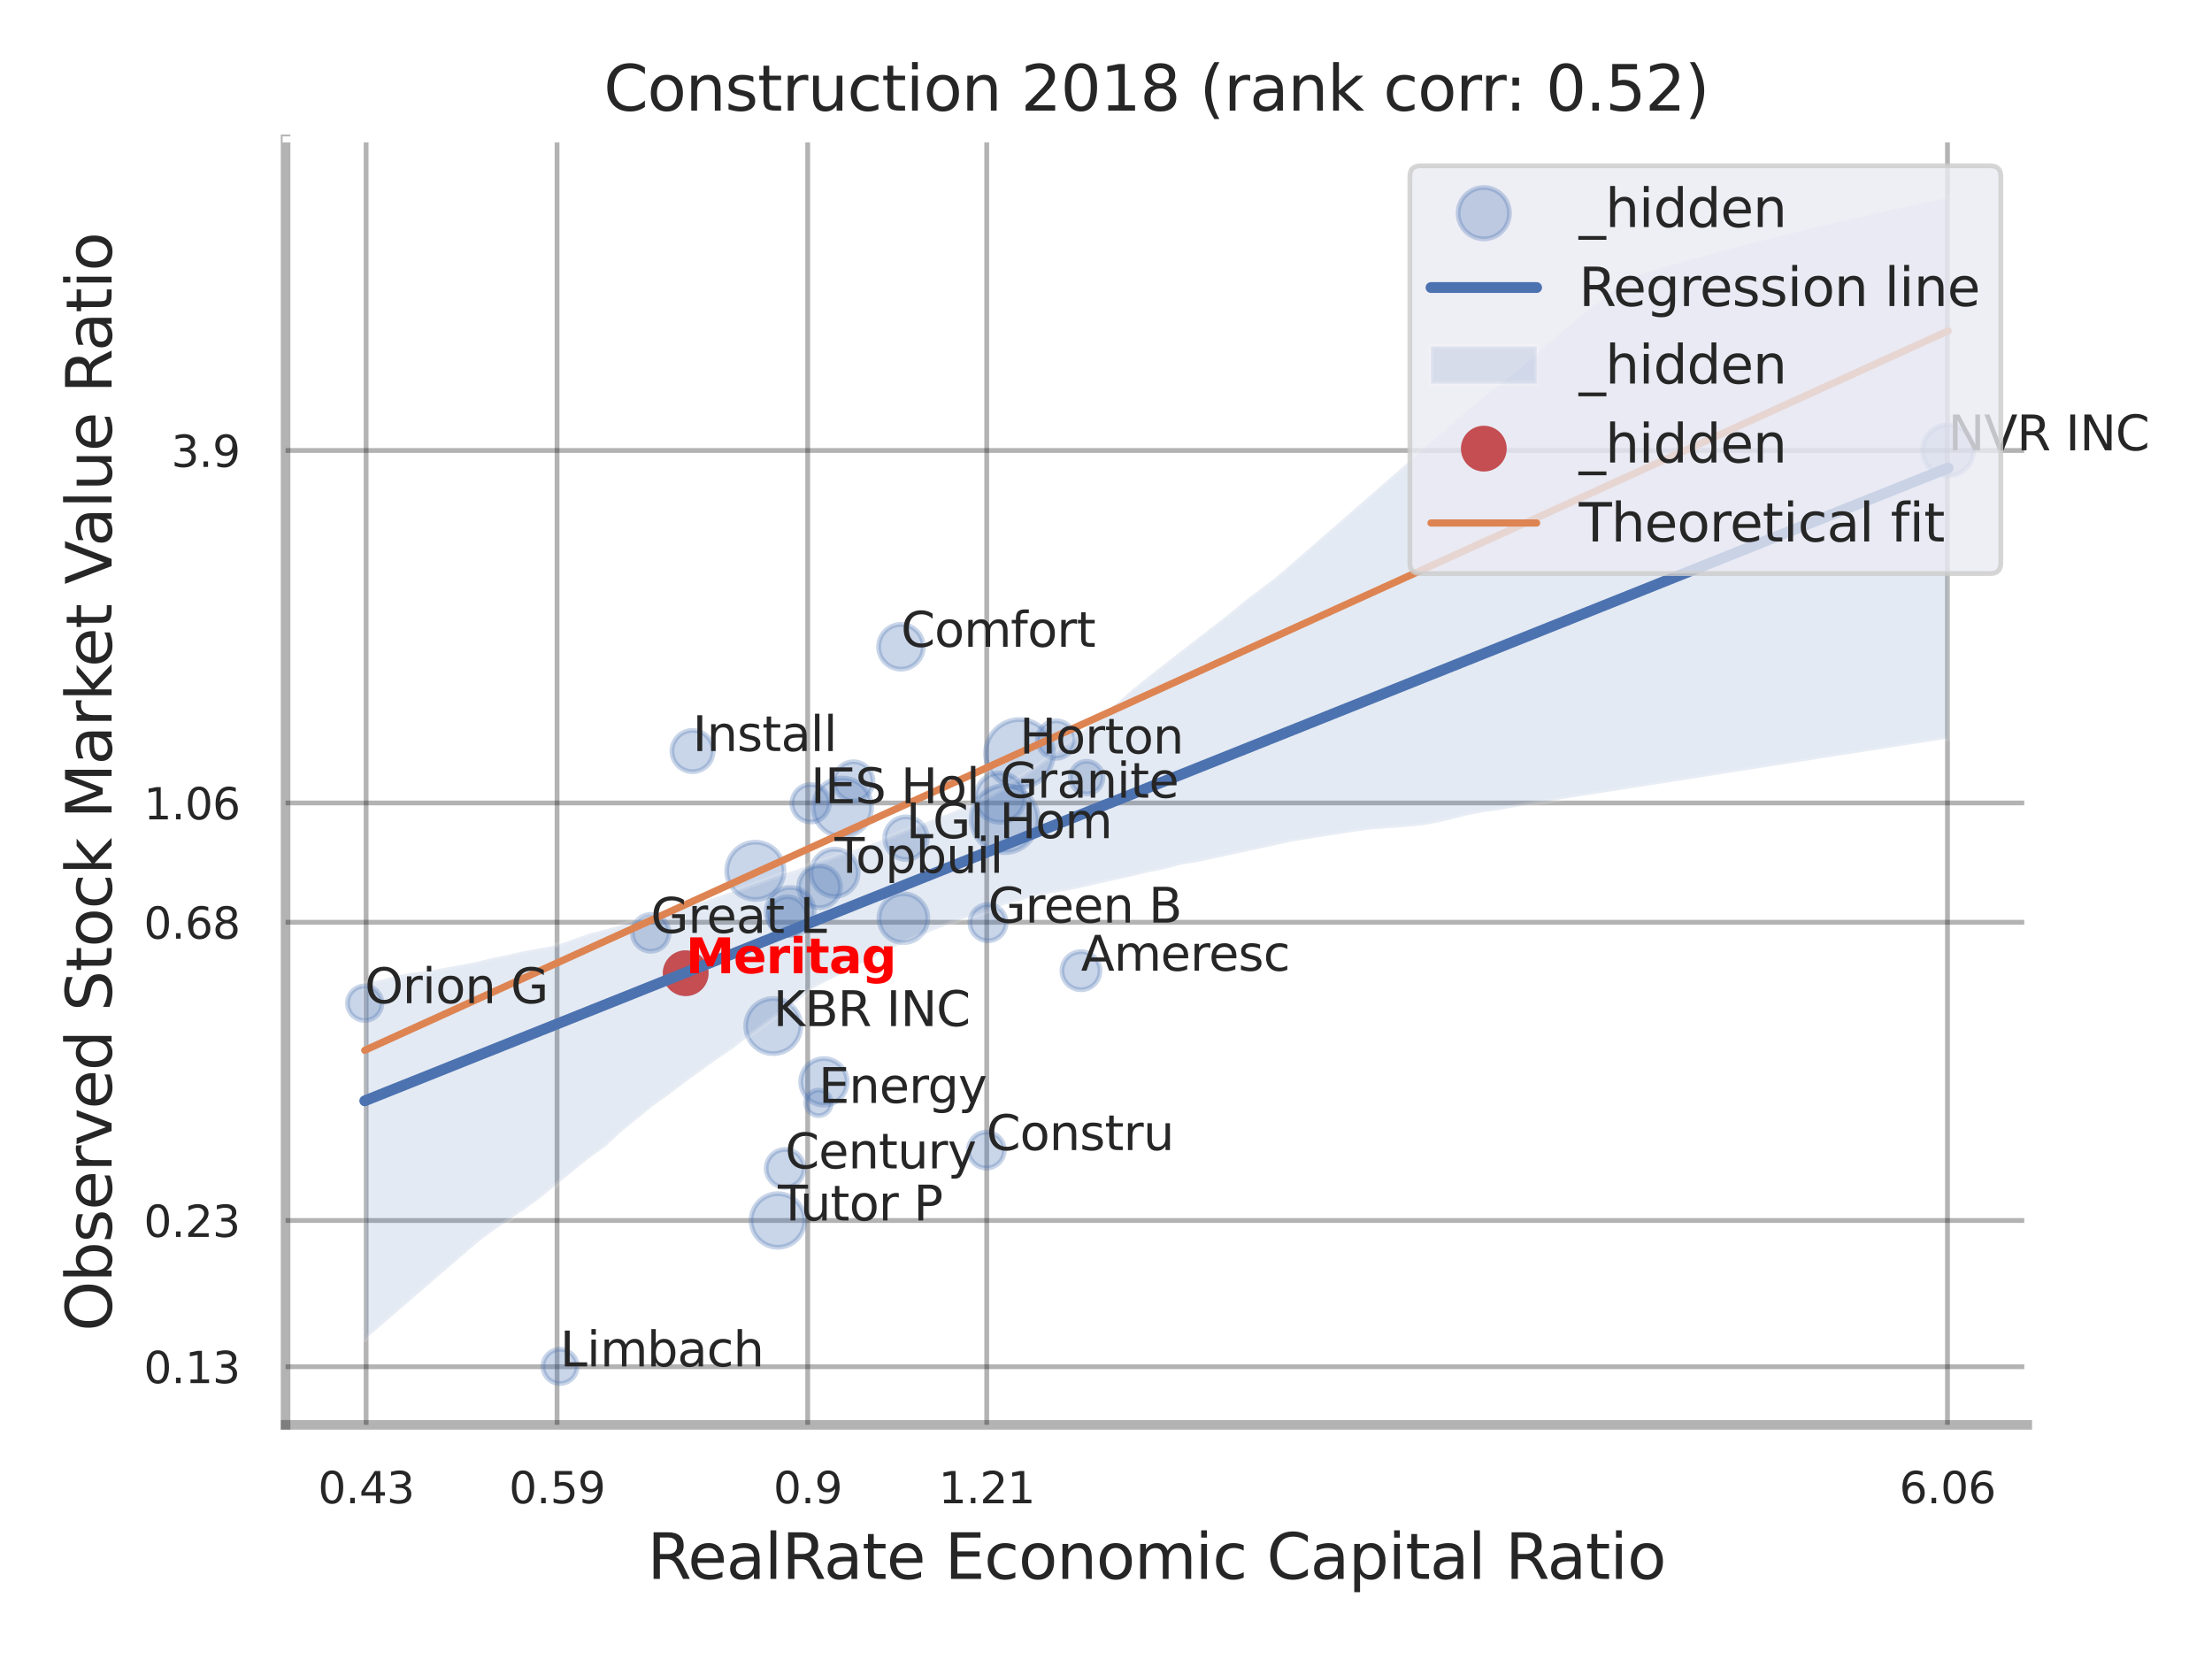 <?xml version="1.0" encoding="utf-8" standalone="no"?>
<!DOCTYPE svg PUBLIC "-//W3C//DTD SVG 1.1//EN"
  "http://www.w3.org/Graphics/SVG/1.1/DTD/svg11.dtd">
<svg xmlns:xlink="http://www.w3.org/1999/xlink" width="460.8pt" height="345.6pt" viewBox="0 0 460.8 345.6" xmlns="http://www.w3.org/2000/svg" version="1.1">
 <defs>
  <style type="text/css">*{stroke-linejoin: round; stroke-linecap: butt}</style>
 </defs>
 <g id="figure_1">
  <g id="patch_1">
   <path d="M 0 345.6 
L 460.8 345.6 
L 460.8 0 
L 0 0 
z
" style="fill: #ffffff"/>
  </g>
  <g id="axes_1">
   <g id="patch_2">
    <path d="M 59.49 296.82 
L 422.313 296.82 
L 422.313 29.04 
L 59.49 29.04 
z
" style="fill: #ffffff"/>
   </g>
   <g id="matplotlib.axis_1">
    <g id="xtick_1">
     <g id="line2d_1">
      <path d="M 76.268 296.82 
L 76.268 29.04 
" clip-path="url(#p09bb0f71c9)" style="fill: none; stroke: #000000; stroke-opacity: 0.3; stroke-linecap: round"/>
     </g>
     <g id="text_1">
      <!-- 0.43 -->
      <g style="fill: #262626" transform="translate(66.248 313.159) scale(0.09 -0.09)">
       <defs>
        <path id="DejaVuSans-30" d="M 2034 4250 
Q 1547 4250 1301 3770 
Q 1056 3291 1056 2328 
Q 1056 1369 1301 889 
Q 1547 409 2034 409 
Q 2525 409 2770 889 
Q 3016 1369 3016 2328 
Q 3016 3291 2770 3770 
Q 2525 4250 2034 4250 
z
M 2034 4750 
Q 2819 4750 3233 4129 
Q 3647 3509 3647 2328 
Q 3647 1150 3233 529 
Q 2819 -91 2034 -91 
Q 1250 -91 836 529 
Q 422 1150 422 2328 
Q 422 3509 836 4129 
Q 1250 4750 2034 4750 
z
" transform="scale(0.016)"/>
        <path id="DejaVuSans-2e" d="M 684 794 
L 1344 794 
L 1344 0 
L 684 0 
L 684 794 
z
" transform="scale(0.016)"/>
        <path id="DejaVuSans-34" d="M 2419 4116 
L 825 1625 
L 2419 1625 
L 2419 4116 
z
M 2253 4666 
L 3047 4666 
L 3047 1625 
L 3713 1625 
L 3713 1100 
L 3047 1100 
L 3047 0 
L 2419 0 
L 2419 1100 
L 313 1100 
L 313 1709 
L 2253 4666 
z
" transform="scale(0.016)"/>
        <path id="DejaVuSans-33" d="M 2597 2516 
Q 3050 2419 3304 2112 
Q 3559 1806 3559 1356 
Q 3559 666 3084 287 
Q 2609 -91 1734 -91 
Q 1441 -91 1130 -33 
Q 819 25 488 141 
L 488 750 
Q 750 597 1062 519 
Q 1375 441 1716 441 
Q 2309 441 2620 675 
Q 2931 909 2931 1356 
Q 2931 1769 2642 2001 
Q 2353 2234 1838 2234 
L 1294 2234 
L 1294 2753 
L 1863 2753 
Q 2328 2753 2575 2939 
Q 2822 3125 2822 3475 
Q 2822 3834 2567 4026 
Q 2313 4219 1838 4219 
Q 1578 4219 1281 4162 
Q 984 4106 628 3988 
L 628 4550 
Q 988 4650 1302 4700 
Q 1616 4750 1894 4750 
Q 2613 4750 3031 4423 
Q 3450 4097 3450 3541 
Q 3450 3153 3228 2886 
Q 3006 2619 2597 2516 
z
" transform="scale(0.016)"/>
       </defs>
       <use xlink:href="#DejaVuSans-30"/>
       <use xlink:href="#DejaVuSans-2e" transform="translate(63.623 0)"/>
       <use xlink:href="#DejaVuSans-34" transform="translate(95.41 0)"/>
       <use xlink:href="#DejaVuSans-33" transform="translate(159.033 0)"/>
      </g>
     </g>
    </g>
    <g id="xtick_2">
     <g id="line2d_2">
      <path d="M 116.047 296.82 
L 116.047 29.04 
" clip-path="url(#p09bb0f71c9)" style="fill: none; stroke: #000000; stroke-opacity: 0.3; stroke-linecap: round"/>
     </g>
     <g id="text_2">
      <!-- 0.59 -->
      <g style="fill: #262626" transform="translate(106.028 313.159) scale(0.09 -0.09)">
       <defs>
        <path id="DejaVuSans-35" d="M 691 4666 
L 3169 4666 
L 3169 4134 
L 1269 4134 
L 1269 2991 
Q 1406 3038 1543 3061 
Q 1681 3084 1819 3084 
Q 2600 3084 3056 2656 
Q 3513 2228 3513 1497 
Q 3513 744 3044 326 
Q 2575 -91 1722 -91 
Q 1428 -91 1123 -41 
Q 819 9 494 109 
L 494 744 
Q 775 591 1075 516 
Q 1375 441 1709 441 
Q 2250 441 2565 725 
Q 2881 1009 2881 1497 
Q 2881 1984 2565 2268 
Q 2250 2553 1709 2553 
Q 1456 2553 1204 2497 
Q 953 2441 691 2322 
L 691 4666 
z
" transform="scale(0.016)"/>
        <path id="DejaVuSans-39" d="M 703 97 
L 703 672 
Q 941 559 1184 500 
Q 1428 441 1663 441 
Q 2288 441 2617 861 
Q 2947 1281 2994 2138 
Q 2813 1869 2534 1725 
Q 2256 1581 1919 1581 
Q 1219 1581 811 2004 
Q 403 2428 403 3163 
Q 403 3881 828 4315 
Q 1253 4750 1959 4750 
Q 2769 4750 3195 4129 
Q 3622 3509 3622 2328 
Q 3622 1225 3098 567 
Q 2575 -91 1691 -91 
Q 1453 -91 1209 -44 
Q 966 3 703 97 
z
M 1959 2075 
Q 2384 2075 2632 2365 
Q 2881 2656 2881 3163 
Q 2881 3666 2632 3958 
Q 2384 4250 1959 4250 
Q 1534 4250 1286 3958 
Q 1038 3666 1038 3163 
Q 1038 2656 1286 2365 
Q 1534 2075 1959 2075 
z
" transform="scale(0.016)"/>
       </defs>
       <use xlink:href="#DejaVuSans-30"/>
       <use xlink:href="#DejaVuSans-2e" transform="translate(63.623 0)"/>
       <use xlink:href="#DejaVuSans-35" transform="translate(95.41 0)"/>
       <use xlink:href="#DejaVuSans-39" transform="translate(159.033 0)"/>
      </g>
     </g>
    </g>
    <g id="xtick_3">
     <g id="line2d_3">
      <path d="M 168.258 296.82 
L 168.258 29.04 
" clip-path="url(#p09bb0f71c9)" style="fill: none; stroke: #000000; stroke-opacity: 0.3; stroke-linecap: round"/>
     </g>
     <g id="text_3">
      <!-- 0.9 -->
      <g style="fill: #262626" transform="translate(161.102 313.159) scale(0.09 -0.09)">
       <use xlink:href="#DejaVuSans-30"/>
       <use xlink:href="#DejaVuSans-2e" transform="translate(63.623 0)"/>
       <use xlink:href="#DejaVuSans-39" transform="translate(95.41 0)"/>
      </g>
     </g>
    </g>
    <g id="xtick_4">
     <g id="line2d_4">
      <path d="M 205.552 296.82 
L 205.552 29.04 
" clip-path="url(#p09bb0f71c9)" style="fill: none; stroke: #000000; stroke-opacity: 0.3; stroke-linecap: round"/>
     </g>
     <g id="text_4">
      <!-- 1.21 -->
      <g style="fill: #262626" transform="translate(195.532 313.159) scale(0.09 -0.09)">
       <defs>
        <path id="DejaVuSans-31" d="M 794 531 
L 1825 531 
L 1825 4091 
L 703 3866 
L 703 4441 
L 1819 4666 
L 2450 4666 
L 2450 531 
L 3481 531 
L 3481 0 
L 794 0 
L 794 531 
z
" transform="scale(0.016)"/>
        <path id="DejaVuSans-32" d="M 1228 531 
L 3431 531 
L 3431 0 
L 469 0 
L 469 531 
Q 828 903 1448 1529 
Q 2069 2156 2228 2338 
Q 2531 2678 2651 2914 
Q 2772 3150 2772 3378 
Q 2772 3750 2511 3984 
Q 2250 4219 1831 4219 
Q 1534 4219 1204 4116 
Q 875 4013 500 3803 
L 500 4441 
Q 881 4594 1212 4672 
Q 1544 4750 1819 4750 
Q 2544 4750 2975 4387 
Q 3406 4025 3406 3419 
Q 3406 3131 3298 2873 
Q 3191 2616 2906 2266 
Q 2828 2175 2409 1742 
Q 1991 1309 1228 531 
z
" transform="scale(0.016)"/>
       </defs>
       <use xlink:href="#DejaVuSans-31"/>
       <use xlink:href="#DejaVuSans-2e" transform="translate(63.623 0)"/>
       <use xlink:href="#DejaVuSans-32" transform="translate(95.41 0)"/>
       <use xlink:href="#DejaVuSans-31" transform="translate(159.033 0)"/>
      </g>
     </g>
    </g>
    <g id="xtick_5">
     <g id="line2d_5">
      <path d="M 405.693 296.82 
L 405.693 29.04 
" clip-path="url(#p09bb0f71c9)" style="fill: none; stroke: #000000; stroke-opacity: 0.3; stroke-linecap: round"/>
     </g>
     <g id="text_5">
      <!-- 6.06 -->
      <g style="fill: #262626" transform="translate(395.673 313.159) scale(0.09 -0.09)">
       <defs>
        <path id="DejaVuSans-36" d="M 2113 2584 
Q 1688 2584 1439 2293 
Q 1191 2003 1191 1497 
Q 1191 994 1439 701 
Q 1688 409 2113 409 
Q 2538 409 2786 701 
Q 3034 994 3034 1497 
Q 3034 2003 2786 2293 
Q 2538 2584 2113 2584 
z
M 3366 4563 
L 3366 3988 
Q 3128 4100 2886 4159 
Q 2644 4219 2406 4219 
Q 1781 4219 1451 3797 
Q 1122 3375 1075 2522 
Q 1259 2794 1537 2939 
Q 1816 3084 2150 3084 
Q 2853 3084 3261 2657 
Q 3669 2231 3669 1497 
Q 3669 778 3244 343 
Q 2819 -91 2113 -91 
Q 1303 -91 875 529 
Q 447 1150 447 2328 
Q 447 3434 972 4092 
Q 1497 4750 2381 4750 
Q 2619 4750 2861 4703 
Q 3103 4656 3366 4563 
z
" transform="scale(0.016)"/>
       </defs>
       <use xlink:href="#DejaVuSans-36"/>
       <use xlink:href="#DejaVuSans-2e" transform="translate(63.623 0)"/>
       <use xlink:href="#DejaVuSans-30" transform="translate(95.41 0)"/>
       <use xlink:href="#DejaVuSans-36" transform="translate(159.033 0)"/>
      </g>
     </g>
    </g>
    <g id="xtick_6"/>
    <g id="xtick_7"/>
    <g id="xtick_8"/>
    <g id="text_6">
     <!-- RealRate Economic Capital Ratio -->
     <g style="fill: #262626" transform="translate(134.848 328.908) scale(0.13 -0.13)">
      <defs>
       <path id="DejaVuSans-52" d="M 2841 2188 
Q 3044 2119 3236 1894 
Q 3428 1669 3622 1275 
L 4263 0 
L 3584 0 
L 2988 1197 
Q 2756 1666 2539 1819 
Q 2322 1972 1947 1972 
L 1259 1972 
L 1259 0 
L 628 0 
L 628 4666 
L 2053 4666 
Q 2853 4666 3247 4331 
Q 3641 3997 3641 3322 
Q 3641 2881 3436 2590 
Q 3231 2300 2841 2188 
z
M 1259 4147 
L 1259 2491 
L 2053 2491 
Q 2509 2491 2742 2702 
Q 2975 2913 2975 3322 
Q 2975 3731 2742 3939 
Q 2509 4147 2053 4147 
L 1259 4147 
z
" transform="scale(0.016)"/>
       <path id="DejaVuSans-65" d="M 3597 1894 
L 3597 1613 
L 953 1613 
Q 991 1019 1311 708 
Q 1631 397 2203 397 
Q 2534 397 2845 478 
Q 3156 559 3463 722 
L 3463 178 
Q 3153 47 2828 -22 
Q 2503 -91 2169 -91 
Q 1331 -91 842 396 
Q 353 884 353 1716 
Q 353 2575 817 3079 
Q 1281 3584 2069 3584 
Q 2775 3584 3186 3129 
Q 3597 2675 3597 1894 
z
M 3022 2063 
Q 3016 2534 2758 2815 
Q 2500 3097 2075 3097 
Q 1594 3097 1305 2825 
Q 1016 2553 972 2059 
L 3022 2063 
z
" transform="scale(0.016)"/>
       <path id="DejaVuSans-61" d="M 2194 1759 
Q 1497 1759 1228 1600 
Q 959 1441 959 1056 
Q 959 750 1161 570 
Q 1363 391 1709 391 
Q 2188 391 2477 730 
Q 2766 1069 2766 1631 
L 2766 1759 
L 2194 1759 
z
M 3341 1997 
L 3341 0 
L 2766 0 
L 2766 531 
Q 2569 213 2275 61 
Q 1981 -91 1556 -91 
Q 1019 -91 701 211 
Q 384 513 384 1019 
Q 384 1609 779 1909 
Q 1175 2209 1959 2209 
L 2766 2209 
L 2766 2266 
Q 2766 2663 2505 2880 
Q 2244 3097 1772 3097 
Q 1472 3097 1187 3025 
Q 903 2953 641 2809 
L 641 3341 
Q 956 3463 1253 3523 
Q 1550 3584 1831 3584 
Q 2591 3584 2966 3190 
Q 3341 2797 3341 1997 
z
" transform="scale(0.016)"/>
       <path id="DejaVuSans-6c" d="M 603 4863 
L 1178 4863 
L 1178 0 
L 603 0 
L 603 4863 
z
" transform="scale(0.016)"/>
       <path id="DejaVuSans-74" d="M 1172 4494 
L 1172 3500 
L 2356 3500 
L 2356 3053 
L 1172 3053 
L 1172 1153 
Q 1172 725 1289 603 
Q 1406 481 1766 481 
L 2356 481 
L 2356 0 
L 1766 0 
Q 1100 0 847 248 
Q 594 497 594 1153 
L 594 3053 
L 172 3053 
L 172 3500 
L 594 3500 
L 594 4494 
L 1172 4494 
z
" transform="scale(0.016)"/>
       <path id="DejaVuSans-20" transform="scale(0.016)"/>
       <path id="DejaVuSans-45" d="M 628 4666 
L 3578 4666 
L 3578 4134 
L 1259 4134 
L 1259 2753 
L 3481 2753 
L 3481 2222 
L 1259 2222 
L 1259 531 
L 3634 531 
L 3634 0 
L 628 0 
L 628 4666 
z
" transform="scale(0.016)"/>
       <path id="DejaVuSans-63" d="M 3122 3366 
L 3122 2828 
Q 2878 2963 2633 3030 
Q 2388 3097 2138 3097 
Q 1578 3097 1268 2742 
Q 959 2388 959 1747 
Q 959 1106 1268 751 
Q 1578 397 2138 397 
Q 2388 397 2633 464 
Q 2878 531 3122 666 
L 3122 134 
Q 2881 22 2623 -34 
Q 2366 -91 2075 -91 
Q 1284 -91 818 406 
Q 353 903 353 1747 
Q 353 2603 823 3093 
Q 1294 3584 2113 3584 
Q 2378 3584 2631 3529 
Q 2884 3475 3122 3366 
z
" transform="scale(0.016)"/>
       <path id="DejaVuSans-6f" d="M 1959 3097 
Q 1497 3097 1228 2736 
Q 959 2375 959 1747 
Q 959 1119 1226 758 
Q 1494 397 1959 397 
Q 2419 397 2687 759 
Q 2956 1122 2956 1747 
Q 2956 2369 2687 2733 
Q 2419 3097 1959 3097 
z
M 1959 3584 
Q 2709 3584 3137 3096 
Q 3566 2609 3566 1747 
Q 3566 888 3137 398 
Q 2709 -91 1959 -91 
Q 1206 -91 779 398 
Q 353 888 353 1747 
Q 353 2609 779 3096 
Q 1206 3584 1959 3584 
z
" transform="scale(0.016)"/>
       <path id="DejaVuSans-6e" d="M 3513 2113 
L 3513 0 
L 2938 0 
L 2938 2094 
Q 2938 2591 2744 2837 
Q 2550 3084 2163 3084 
Q 1697 3084 1428 2787 
Q 1159 2491 1159 1978 
L 1159 0 
L 581 0 
L 581 3500 
L 1159 3500 
L 1159 2956 
Q 1366 3272 1645 3428 
Q 1925 3584 2291 3584 
Q 2894 3584 3203 3211 
Q 3513 2838 3513 2113 
z
" transform="scale(0.016)"/>
       <path id="DejaVuSans-6d" d="M 3328 2828 
Q 3544 3216 3844 3400 
Q 4144 3584 4550 3584 
Q 5097 3584 5394 3201 
Q 5691 2819 5691 2113 
L 5691 0 
L 5113 0 
L 5113 2094 
Q 5113 2597 4934 2840 
Q 4756 3084 4391 3084 
Q 3944 3084 3684 2787 
Q 3425 2491 3425 1978 
L 3425 0 
L 2847 0 
L 2847 2094 
Q 2847 2600 2669 2842 
Q 2491 3084 2119 3084 
Q 1678 3084 1418 2786 
Q 1159 2488 1159 1978 
L 1159 0 
L 581 0 
L 581 3500 
L 1159 3500 
L 1159 2956 
Q 1356 3278 1631 3431 
Q 1906 3584 2284 3584 
Q 2666 3584 2933 3390 
Q 3200 3197 3328 2828 
z
" transform="scale(0.016)"/>
       <path id="DejaVuSans-69" d="M 603 3500 
L 1178 3500 
L 1178 0 
L 603 0 
L 603 3500 
z
M 603 4863 
L 1178 4863 
L 1178 4134 
L 603 4134 
L 603 4863 
z
" transform="scale(0.016)"/>
       <path id="DejaVuSans-43" d="M 4122 4306 
L 4122 3641 
Q 3803 3938 3442 4084 
Q 3081 4231 2675 4231 
Q 1875 4231 1450 3742 
Q 1025 3253 1025 2328 
Q 1025 1406 1450 917 
Q 1875 428 2675 428 
Q 3081 428 3442 575 
Q 3803 722 4122 1019 
L 4122 359 
Q 3791 134 3420 21 
Q 3050 -91 2638 -91 
Q 1578 -91 968 557 
Q 359 1206 359 2328 
Q 359 3453 968 4101 
Q 1578 4750 2638 4750 
Q 3056 4750 3426 4639 
Q 3797 4528 4122 4306 
z
" transform="scale(0.016)"/>
       <path id="DejaVuSans-70" d="M 1159 525 
L 1159 -1331 
L 581 -1331 
L 581 3500 
L 1159 3500 
L 1159 2969 
Q 1341 3281 1617 3432 
Q 1894 3584 2278 3584 
Q 2916 3584 3314 3078 
Q 3713 2572 3713 1747 
Q 3713 922 3314 415 
Q 2916 -91 2278 -91 
Q 1894 -91 1617 61 
Q 1341 213 1159 525 
z
M 3116 1747 
Q 3116 2381 2855 2742 
Q 2594 3103 2138 3103 
Q 1681 3103 1420 2742 
Q 1159 2381 1159 1747 
Q 1159 1113 1420 752 
Q 1681 391 2138 391 
Q 2594 391 2855 752 
Q 3116 1113 3116 1747 
z
" transform="scale(0.016)"/>
      </defs>
      <use xlink:href="#DejaVuSans-52"/>
      <use xlink:href="#DejaVuSans-65" transform="translate(64.982 0)"/>
      <use xlink:href="#DejaVuSans-61" transform="translate(126.506 0)"/>
      <use xlink:href="#DejaVuSans-6c" transform="translate(187.785 0)"/>
      <use xlink:href="#DejaVuSans-52" transform="translate(215.568 0)"/>
      <use xlink:href="#DejaVuSans-61" transform="translate(282.801 0)"/>
      <use xlink:href="#DejaVuSans-74" transform="translate(344.08 0)"/>
      <use xlink:href="#DejaVuSans-65" transform="translate(383.289 0)"/>
      <use xlink:href="#DejaVuSans-20" transform="translate(444.812 0)"/>
      <use xlink:href="#DejaVuSans-45" transform="translate(476.6 0)"/>
      <use xlink:href="#DejaVuSans-63" transform="translate(539.783 0)"/>
      <use xlink:href="#DejaVuSans-6f" transform="translate(594.764 0)"/>
      <use xlink:href="#DejaVuSans-6e" transform="translate(655.945 0)"/>
      <use xlink:href="#DejaVuSans-6f" transform="translate(719.324 0)"/>
      <use xlink:href="#DejaVuSans-6d" transform="translate(780.506 0)"/>
      <use xlink:href="#DejaVuSans-69" transform="translate(877.918 0)"/>
      <use xlink:href="#DejaVuSans-63" transform="translate(905.701 0)"/>
      <use xlink:href="#DejaVuSans-20" transform="translate(960.682 0)"/>
      <use xlink:href="#DejaVuSans-43" transform="translate(992.469 0)"/>
      <use xlink:href="#DejaVuSans-61" transform="translate(1062.293 0)"/>
      <use xlink:href="#DejaVuSans-70" transform="translate(1123.572 0)"/>
      <use xlink:href="#DejaVuSans-69" transform="translate(1187.049 0)"/>
      <use xlink:href="#DejaVuSans-74" transform="translate(1214.832 0)"/>
      <use xlink:href="#DejaVuSans-61" transform="translate(1254.041 0)"/>
      <use xlink:href="#DejaVuSans-6c" transform="translate(1315.32 0)"/>
      <use xlink:href="#DejaVuSans-20" transform="translate(1343.104 0)"/>
      <use xlink:href="#DejaVuSans-52" transform="translate(1374.891 0)"/>
      <use xlink:href="#DejaVuSans-61" transform="translate(1442.123 0)"/>
      <use xlink:href="#DejaVuSans-74" transform="translate(1503.402 0)"/>
      <use xlink:href="#DejaVuSans-69" transform="translate(1542.611 0)"/>
      <use xlink:href="#DejaVuSans-6f" transform="translate(1570.395 0)"/>
     </g>
    </g>
   </g>
   <g id="matplotlib.axis_2">
    <g id="ytick_1">
     <g id="line2d_6">
      <path d="M 59.49 284.713 
L 422.313 284.713 
" clip-path="url(#p09bb0f71c9)" style="fill: none; stroke: #000000; stroke-opacity: 0.3; stroke-linecap: round"/>
     </g>
     <g id="text_7">
      <!-- 0.13 -->
      <g style="fill: #262626" transform="translate(29.951 288.132) scale(0.09 -0.09)">
       <use xlink:href="#DejaVuSans-30"/>
       <use xlink:href="#DejaVuSans-2e" transform="translate(63.623 0)"/>
       <use xlink:href="#DejaVuSans-31" transform="translate(95.41 0)"/>
       <use xlink:href="#DejaVuSans-33" transform="translate(159.033 0)"/>
      </g>
     </g>
    </g>
    <g id="ytick_2">
     <g id="line2d_7">
      <path d="M 59.49 254.252 
L 422.313 254.252 
" clip-path="url(#p09bb0f71c9)" style="fill: none; stroke: #000000; stroke-opacity: 0.3; stroke-linecap: round"/>
     </g>
     <g id="text_8">
      <!-- 0.23 -->
      <g style="fill: #262626" transform="translate(29.951 257.671) scale(0.09 -0.09)">
       <use xlink:href="#DejaVuSans-30"/>
       <use xlink:href="#DejaVuSans-2e" transform="translate(63.623 0)"/>
       <use xlink:href="#DejaVuSans-32" transform="translate(95.41 0)"/>
       <use xlink:href="#DejaVuSans-33" transform="translate(159.033 0)"/>
      </g>
     </g>
    </g>
    <g id="ytick_3">
     <g id="line2d_8">
      <path d="M 59.49 192.122 
L 422.313 192.122 
" clip-path="url(#p09bb0f71c9)" style="fill: none; stroke: #000000; stroke-opacity: 0.3; stroke-linecap: round"/>
     </g>
     <g id="text_9">
      <!-- 0.68 -->
      <g style="fill: #262626" transform="translate(29.951 195.542) scale(0.09 -0.09)">
       <defs>
        <path id="DejaVuSans-38" d="M 2034 2216 
Q 1584 2216 1326 1975 
Q 1069 1734 1069 1313 
Q 1069 891 1326 650 
Q 1584 409 2034 409 
Q 2484 409 2743 651 
Q 3003 894 3003 1313 
Q 3003 1734 2745 1975 
Q 2488 2216 2034 2216 
z
M 1403 2484 
Q 997 2584 770 2862 
Q 544 3141 544 3541 
Q 544 4100 942 4425 
Q 1341 4750 2034 4750 
Q 2731 4750 3128 4425 
Q 3525 4100 3525 3541 
Q 3525 3141 3298 2862 
Q 3072 2584 2669 2484 
Q 3125 2378 3379 2068 
Q 3634 1759 3634 1313 
Q 3634 634 3220 271 
Q 2806 -91 2034 -91 
Q 1263 -91 848 271 
Q 434 634 434 1313 
Q 434 1759 690 2068 
Q 947 2378 1403 2484 
z
M 1172 3481 
Q 1172 3119 1398 2916 
Q 1625 2713 2034 2713 
Q 2441 2713 2670 2916 
Q 2900 3119 2900 3481 
Q 2900 3844 2670 4047 
Q 2441 4250 2034 4250 
Q 1625 4250 1398 4047 
Q 1172 3844 1172 3481 
z
" transform="scale(0.016)"/>
       </defs>
       <use xlink:href="#DejaVuSans-30"/>
       <use xlink:href="#DejaVuSans-2e" transform="translate(63.623 0)"/>
       <use xlink:href="#DejaVuSans-36" transform="translate(95.41 0)"/>
       <use xlink:href="#DejaVuSans-38" transform="translate(159.033 0)"/>
      </g>
     </g>
    </g>
    <g id="ytick_4">
     <g id="line2d_9">
      <path d="M 59.49 167.27 
L 422.313 167.27 
" clip-path="url(#p09bb0f71c9)" style="fill: none; stroke: #000000; stroke-opacity: 0.3; stroke-linecap: round"/>
     </g>
     <g id="text_10">
      <!-- 1.06 -->
      <g style="fill: #262626" transform="translate(29.951 170.69) scale(0.09 -0.09)">
       <use xlink:href="#DejaVuSans-31"/>
       <use xlink:href="#DejaVuSans-2e" transform="translate(63.623 0)"/>
       <use xlink:href="#DejaVuSans-30" transform="translate(95.41 0)"/>
       <use xlink:href="#DejaVuSans-36" transform="translate(159.033 0)"/>
      </g>
     </g>
    </g>
    <g id="ytick_5">
     <g id="line2d_10">
      <path d="M 59.49 93.844 
L 422.313 93.844 
" clip-path="url(#p09bb0f71c9)" style="fill: none; stroke: #000000; stroke-opacity: 0.3; stroke-linecap: round"/>
     </g>
     <g id="text_11">
      <!-- 3.9 -->
      <g style="fill: #262626" transform="translate(35.677 97.264) scale(0.09 -0.09)">
       <use xlink:href="#DejaVuSans-33"/>
       <use xlink:href="#DejaVuSans-2e" transform="translate(63.623 0)"/>
       <use xlink:href="#DejaVuSans-39" transform="translate(95.41 0)"/>
      </g>
     </g>
    </g>
    <g id="ytick_6"/>
    <g id="ytick_7"/>
    <g id="ytick_8"/>
    <g id="text_12">
     <!-- Observed Stock Market Value Ratio -->
     <g style="fill: #262626" transform="translate(23.247 277.332) rotate(-90) scale(0.13 -0.13)">
      <defs>
       <path id="DejaVuSans-4f" d="M 2522 4238 
Q 1834 4238 1429 3725 
Q 1025 3213 1025 2328 
Q 1025 1447 1429 934 
Q 1834 422 2522 422 
Q 3209 422 3611 934 
Q 4013 1447 4013 2328 
Q 4013 3213 3611 3725 
Q 3209 4238 2522 4238 
z
M 2522 4750 
Q 3503 4750 4090 4092 
Q 4678 3434 4678 2328 
Q 4678 1225 4090 567 
Q 3503 -91 2522 -91 
Q 1538 -91 948 565 
Q 359 1222 359 2328 
Q 359 3434 948 4092 
Q 1538 4750 2522 4750 
z
" transform="scale(0.016)"/>
       <path id="DejaVuSans-62" d="M 3116 1747 
Q 3116 2381 2855 2742 
Q 2594 3103 2138 3103 
Q 1681 3103 1420 2742 
Q 1159 2381 1159 1747 
Q 1159 1113 1420 752 
Q 1681 391 2138 391 
Q 2594 391 2855 752 
Q 3116 1113 3116 1747 
z
M 1159 2969 
Q 1341 3281 1617 3432 
Q 1894 3584 2278 3584 
Q 2916 3584 3314 3078 
Q 3713 2572 3713 1747 
Q 3713 922 3314 415 
Q 2916 -91 2278 -91 
Q 1894 -91 1617 61 
Q 1341 213 1159 525 
L 1159 0 
L 581 0 
L 581 4863 
L 1159 4863 
L 1159 2969 
z
" transform="scale(0.016)"/>
       <path id="DejaVuSans-73" d="M 2834 3397 
L 2834 2853 
Q 2591 2978 2328 3040 
Q 2066 3103 1784 3103 
Q 1356 3103 1142 2972 
Q 928 2841 928 2578 
Q 928 2378 1081 2264 
Q 1234 2150 1697 2047 
L 1894 2003 
Q 2506 1872 2764 1633 
Q 3022 1394 3022 966 
Q 3022 478 2636 193 
Q 2250 -91 1575 -91 
Q 1294 -91 989 -36 
Q 684 19 347 128 
L 347 722 
Q 666 556 975 473 
Q 1284 391 1588 391 
Q 1994 391 2212 530 
Q 2431 669 2431 922 
Q 2431 1156 2273 1281 
Q 2116 1406 1581 1522 
L 1381 1569 
Q 847 1681 609 1914 
Q 372 2147 372 2553 
Q 372 3047 722 3315 
Q 1072 3584 1716 3584 
Q 2034 3584 2315 3537 
Q 2597 3491 2834 3397 
z
" transform="scale(0.016)"/>
       <path id="DejaVuSans-72" d="M 2631 2963 
Q 2534 3019 2420 3045 
Q 2306 3072 2169 3072 
Q 1681 3072 1420 2755 
Q 1159 2438 1159 1844 
L 1159 0 
L 581 0 
L 581 3500 
L 1159 3500 
L 1159 2956 
Q 1341 3275 1631 3429 
Q 1922 3584 2338 3584 
Q 2397 3584 2469 3576 
Q 2541 3569 2628 3553 
L 2631 2963 
z
" transform="scale(0.016)"/>
       <path id="DejaVuSans-76" d="M 191 3500 
L 800 3500 
L 1894 563 
L 2988 3500 
L 3597 3500 
L 2284 0 
L 1503 0 
L 191 3500 
z
" transform="scale(0.016)"/>
       <path id="DejaVuSans-64" d="M 2906 2969 
L 2906 4863 
L 3481 4863 
L 3481 0 
L 2906 0 
L 2906 525 
Q 2725 213 2448 61 
Q 2172 -91 1784 -91 
Q 1150 -91 751 415 
Q 353 922 353 1747 
Q 353 2572 751 3078 
Q 1150 3584 1784 3584 
Q 2172 3584 2448 3432 
Q 2725 3281 2906 2969 
z
M 947 1747 
Q 947 1113 1208 752 
Q 1469 391 1925 391 
Q 2381 391 2643 752 
Q 2906 1113 2906 1747 
Q 2906 2381 2643 2742 
Q 2381 3103 1925 3103 
Q 1469 3103 1208 2742 
Q 947 2381 947 1747 
z
" transform="scale(0.016)"/>
       <path id="DejaVuSans-53" d="M 3425 4513 
L 3425 3897 
Q 3066 4069 2747 4153 
Q 2428 4238 2131 4238 
Q 1616 4238 1336 4038 
Q 1056 3838 1056 3469 
Q 1056 3159 1242 3001 
Q 1428 2844 1947 2747 
L 2328 2669 
Q 3034 2534 3370 2195 
Q 3706 1856 3706 1288 
Q 3706 609 3251 259 
Q 2797 -91 1919 -91 
Q 1588 -91 1214 -16 
Q 841 59 441 206 
L 441 856 
Q 825 641 1194 531 
Q 1563 422 1919 422 
Q 2459 422 2753 634 
Q 3047 847 3047 1241 
Q 3047 1584 2836 1778 
Q 2625 1972 2144 2069 
L 1759 2144 
Q 1053 2284 737 2584 
Q 422 2884 422 3419 
Q 422 4038 858 4394 
Q 1294 4750 2059 4750 
Q 2388 4750 2728 4690 
Q 3069 4631 3425 4513 
z
" transform="scale(0.016)"/>
       <path id="DejaVuSans-6b" d="M 581 4863 
L 1159 4863 
L 1159 1991 
L 2875 3500 
L 3609 3500 
L 1753 1863 
L 3688 0 
L 2938 0 
L 1159 1709 
L 1159 0 
L 581 0 
L 581 4863 
z
" transform="scale(0.016)"/>
       <path id="DejaVuSans-4d" d="M 628 4666 
L 1569 4666 
L 2759 1491 
L 3956 4666 
L 4897 4666 
L 4897 0 
L 4281 0 
L 4281 4097 
L 3078 897 
L 2444 897 
L 1241 4097 
L 1241 0 
L 628 0 
L 628 4666 
z
" transform="scale(0.016)"/>
       <path id="DejaVuSans-56" d="M 1831 0 
L 50 4666 
L 709 4666 
L 2188 738 
L 3669 4666 
L 4325 4666 
L 2547 0 
L 1831 0 
z
" transform="scale(0.016)"/>
       <path id="DejaVuSans-75" d="M 544 1381 
L 544 3500 
L 1119 3500 
L 1119 1403 
Q 1119 906 1312 657 
Q 1506 409 1894 409 
Q 2359 409 2629 706 
Q 2900 1003 2900 1516 
L 2900 3500 
L 3475 3500 
L 3475 0 
L 2900 0 
L 2900 538 
Q 2691 219 2414 64 
Q 2138 -91 1772 -91 
Q 1169 -91 856 284 
Q 544 659 544 1381 
z
M 1991 3584 
L 1991 3584 
z
" transform="scale(0.016)"/>
      </defs>
      <use xlink:href="#DejaVuSans-4f"/>
      <use xlink:href="#DejaVuSans-62" transform="translate(78.711 0)"/>
      <use xlink:href="#DejaVuSans-73" transform="translate(142.188 0)"/>
      <use xlink:href="#DejaVuSans-65" transform="translate(194.287 0)"/>
      <use xlink:href="#DejaVuSans-72" transform="translate(255.811 0)"/>
      <use xlink:href="#DejaVuSans-76" transform="translate(296.924 0)"/>
      <use xlink:href="#DejaVuSans-65" transform="translate(356.104 0)"/>
      <use xlink:href="#DejaVuSans-64" transform="translate(417.627 0)"/>
      <use xlink:href="#DejaVuSans-20" transform="translate(481.104 0)"/>
      <use xlink:href="#DejaVuSans-53" transform="translate(512.891 0)"/>
      <use xlink:href="#DejaVuSans-74" transform="translate(576.367 0)"/>
      <use xlink:href="#DejaVuSans-6f" transform="translate(615.576 0)"/>
      <use xlink:href="#DejaVuSans-63" transform="translate(676.758 0)"/>
      <use xlink:href="#DejaVuSans-6b" transform="translate(731.738 0)"/>
      <use xlink:href="#DejaVuSans-20" transform="translate(789.648 0)"/>
      <use xlink:href="#DejaVuSans-4d" transform="translate(821.436 0)"/>
      <use xlink:href="#DejaVuSans-61" transform="translate(907.715 0)"/>
      <use xlink:href="#DejaVuSans-72" transform="translate(968.994 0)"/>
      <use xlink:href="#DejaVuSans-6b" transform="translate(1010.107 0)"/>
      <use xlink:href="#DejaVuSans-65" transform="translate(1064.393 0)"/>
      <use xlink:href="#DejaVuSans-74" transform="translate(1125.916 0)"/>
      <use xlink:href="#DejaVuSans-20" transform="translate(1165.125 0)"/>
      <use xlink:href="#DejaVuSans-56" transform="translate(1196.912 0)"/>
      <use xlink:href="#DejaVuSans-61" transform="translate(1257.57 0)"/>
      <use xlink:href="#DejaVuSans-6c" transform="translate(1318.85 0)"/>
      <use xlink:href="#DejaVuSans-75" transform="translate(1346.633 0)"/>
      <use xlink:href="#DejaVuSans-65" transform="translate(1410.012 0)"/>
      <use xlink:href="#DejaVuSans-20" transform="translate(1471.535 0)"/>
      <use xlink:href="#DejaVuSans-52" transform="translate(1503.322 0)"/>
      <use xlink:href="#DejaVuSans-61" transform="translate(1570.555 0)"/>
      <use xlink:href="#DejaVuSans-74" transform="translate(1631.834 0)"/>
      <use xlink:href="#DejaVuSans-69" transform="translate(1671.043 0)"/>
      <use xlink:href="#DejaVuSans-6f" transform="translate(1698.826 0)"/>
     </g>
    </g>
   </g>
   <g id="PathCollection_1">
    <path d="M 157.355 187.373 
C 158.937 187.373 160.455 186.744 161.574 185.625 
C 162.693 184.507 163.321 182.989 163.321 181.407 
C 163.321 179.824 162.693 178.307 161.574 177.188 
C 160.455 176.069 158.937 175.44 157.355 175.44 
C 155.773 175.44 154.255 176.069 153.136 177.188 
C 152.017 178.307 151.388 179.824 151.388 181.407 
C 151.388 182.989 152.017 184.507 153.136 185.625 
C 154.255 186.744 155.773 187.373 157.355 187.373 
z
" clip-path="url(#p09bb0f71c9)" style="fill: #4c72b0; fill-opacity: 0.3; stroke: #4c72b0; stroke-opacity: 0.3"/>
    <path d="M 209.28 177.613 
C 211.13 177.613 212.904 176.878 214.212 175.57 
C 215.52 174.262 216.255 172.487 216.255 170.637 
C 216.255 168.787 215.52 167.013 214.212 165.705 
C 212.904 164.397 211.13 163.662 209.28 163.662 
C 207.43 163.662 205.655 164.397 204.347 165.705 
C 203.039 167.013 202.304 168.787 202.304 170.637 
C 202.304 172.487 203.039 174.262 204.347 175.57 
C 205.655 176.878 207.43 177.613 209.28 177.613 
z
" clip-path="url(#p09bb0f71c9)" style="fill: #4c72b0; fill-opacity: 0.3; stroke: #4c72b0; stroke-opacity: 0.3"/>
    <path d="M 162.053 259.832 
C 163.534 259.832 164.955 259.244 166.003 258.196 
C 167.05 257.148 167.639 255.727 167.639 254.246 
C 167.639 252.764 167.05 251.343 166.003 250.296 
C 164.955 249.248 163.534 248.659 162.053 248.659 
C 160.571 248.659 159.15 249.248 158.102 250.296 
C 157.055 251.343 156.466 252.764 156.466 254.246 
C 156.466 255.727 157.055 257.148 158.102 258.196 
C 159.15 259.244 160.571 259.832 162.053 259.832 
z
" clip-path="url(#p09bb0f71c9)" style="fill: #4c72b0; fill-opacity: 0.3; stroke: #4c72b0; stroke-opacity: 0.3"/>
    <path d="M 226.372 165.385 
C 227.274 165.385 228.139 165.026 228.777 164.389 
C 229.414 163.751 229.772 162.887 229.772 161.985 
C 229.772 161.083 229.414 160.218 228.777 159.581 
C 228.139 158.943 227.274 158.585 226.372 158.585 
C 225.471 158.585 224.606 158.943 223.968 159.581 
C 223.331 160.218 222.973 161.083 222.973 161.985 
C 222.973 162.887 223.331 163.751 223.968 164.389 
C 224.606 165.026 225.471 165.385 226.372 165.385 
z
" clip-path="url(#p09bb0f71c9)" style="fill: #4c72b0; fill-opacity: 0.3; stroke: #4c72b0; stroke-opacity: 0.3"/>
    <path d="M 220.008 157.97 
C 221.043 157.97 222.036 157.559 222.768 156.827 
C 223.501 156.095 223.912 155.102 223.912 154.066 
C 223.912 153.031 223.501 152.038 222.768 151.305 
C 222.036 150.573 221.043 150.162 220.008 150.162 
C 218.972 150.162 217.979 150.573 217.247 151.305 
C 216.515 152.038 216.103 153.031 216.103 154.066 
C 216.103 155.102 216.515 156.095 217.247 156.827 
C 217.979 157.559 218.972 157.97 220.008 157.97 
z
" clip-path="url(#p09bb0f71c9)" style="fill: #4c72b0; fill-opacity: 0.3; stroke: #4c72b0; stroke-opacity: 0.3"/>
    <path d="M 175.493 174.257 
C 177.106 174.257 178.654 173.616 179.794 172.475 
C 180.935 171.335 181.576 169.787 181.576 168.174 
C 181.576 166.561 180.935 165.014 179.794 163.873 
C 178.654 162.732 177.106 162.091 175.493 162.091 
C 173.88 162.091 172.333 162.732 171.192 163.873 
C 170.051 165.014 169.41 166.561 169.41 168.174 
C 169.41 169.787 170.051 171.335 171.192 172.475 
C 172.333 173.616 173.88 174.257 175.493 174.257 
z
" clip-path="url(#p09bb0f71c9)" style="fill: #4c72b0; fill-opacity: 0.3; stroke: #4c72b0; stroke-opacity: 0.3"/>
    <path d="M 170.731 189.075 
C 171.886 189.075 172.994 188.617 173.811 187.8 
C 174.627 186.983 175.086 185.875 175.086 184.72 
C 175.086 183.565 174.627 182.457 173.811 181.64 
C 172.994 180.823 171.886 180.364 170.731 180.364 
C 169.576 180.364 168.468 180.823 167.651 181.64 
C 166.834 182.457 166.375 183.565 166.375 184.72 
C 166.375 185.875 166.834 186.983 167.651 187.8 
C 168.468 188.617 169.576 189.075 170.731 189.075 
z
" clip-path="url(#p09bb0f71c9)" style="fill: #4c72b0; fill-opacity: 0.3; stroke: #4c72b0; stroke-opacity: 0.3"/>
    <path d="M 171.639 230.207 
C 172.924 230.207 174.156 229.697 175.064 228.789 
C 175.973 227.88 176.483 226.648 176.483 225.364 
C 176.483 224.079 175.973 222.847 175.064 221.939 
C 174.156 221.031 172.924 220.52 171.639 220.52 
C 170.355 220.52 169.123 221.031 168.215 221.939 
C 167.306 222.847 166.796 224.079 166.796 225.364 
C 166.796 226.648 167.306 227.88 168.215 228.789 
C 169.123 229.697 170.355 230.207 171.639 230.207 
z
" clip-path="url(#p09bb0f71c9)" style="fill: #4c72b0; fill-opacity: 0.3; stroke: #4c72b0; stroke-opacity: 0.3"/>
    <path d="M 142.84 207.005 
C 143.973 207.005 145.059 206.555 145.86 205.755 
C 146.661 204.954 147.111 203.868 147.111 202.735 
C 147.111 201.603 146.661 200.516 145.86 199.716 
C 145.059 198.915 143.973 198.465 142.84 198.465 
C 141.708 198.465 140.622 198.915 139.821 199.716 
C 139.02 200.516 138.57 201.603 138.57 202.735 
C 138.57 203.868 139.02 204.954 139.821 205.755 
C 140.622 206.555 141.708 207.005 142.84 207.005 
z
" clip-path="url(#p09bb0f71c9)" style="fill: #4c72b0; fill-opacity: 0.3; stroke: #4c72b0; stroke-opacity: 0.3"/>
    <path d="M 208.314 171.301 
C 209.675 171.301 210.981 170.76 211.944 169.798 
C 212.906 168.835 213.447 167.529 213.447 166.168 
C 213.447 164.807 212.906 163.501 211.944 162.538 
C 210.981 161.575 209.675 161.035 208.314 161.035 
C 206.952 161.035 205.647 161.575 204.684 162.538 
C 203.721 163.501 203.18 164.807 203.18 166.168 
C 203.18 167.529 203.721 168.835 204.684 169.798 
C 205.647 170.76 206.952 171.301 208.314 171.301 
z
" clip-path="url(#p09bb0f71c9)" style="fill: #4c72b0; fill-opacity: 0.3; stroke: #4c72b0; stroke-opacity: 0.3"/>
    <path d="M 177.802 166.833 
C 178.882 166.833 179.919 166.403 180.683 165.639 
C 181.447 164.875 181.876 163.839 181.876 162.758 
C 181.876 161.678 181.447 160.641 180.683 159.877 
C 179.919 159.113 178.882 158.684 177.802 158.684 
C 176.721 158.684 175.685 159.113 174.92 159.877 
C 174.156 160.641 173.727 161.678 173.727 162.758 
C 173.727 163.839 174.156 164.875 174.92 165.639 
C 175.685 166.403 176.721 166.833 177.802 166.833 
z
" clip-path="url(#p09bb0f71c9)" style="fill: #4c72b0; fill-opacity: 0.3; stroke: #4c72b0; stroke-opacity: 0.3"/>
    <path d="M 164.023 194.871 
C 165.091 194.871 166.115 194.447 166.87 193.692 
C 167.625 192.937 168.049 191.912 168.049 190.845 
C 168.049 189.777 167.625 188.753 166.87 187.998 
C 166.115 187.243 165.091 186.818 164.023 186.818 
C 162.955 186.818 161.931 187.243 161.176 187.998 
C 160.421 188.753 159.997 189.777 159.997 190.845 
C 159.997 191.912 160.421 192.937 161.176 193.692 
C 161.931 194.447 162.955 194.871 164.023 194.871 
z
" clip-path="url(#p09bb0f71c9)" style="fill: #4c72b0; fill-opacity: 0.3; stroke: #4c72b0; stroke-opacity: 0.3"/>
    <path d="M 212.386 164.038 
C 214.261 164.038 216.06 163.293 217.386 161.967 
C 218.712 160.641 219.457 158.842 219.457 156.967 
C 219.457 155.092 218.712 153.293 217.386 151.967 
C 216.06 150.641 214.261 149.896 212.386 149.896 
C 210.511 149.896 208.712 150.641 207.386 151.967 
C 206.06 153.293 205.315 155.092 205.315 156.967 
C 205.315 158.842 206.06 160.641 207.386 161.967 
C 208.712 163.293 210.511 164.038 212.386 164.038 
z
" clip-path="url(#p09bb0f71c9)" style="fill: #4c72b0; fill-opacity: 0.3; stroke: #4c72b0; stroke-opacity: 0.3"/>
    <path d="M 405.821 99.12 
C 407.228 99.12 408.578 98.56 409.574 97.565 
C 410.569 96.57 411.128 95.22 411.128 93.812 
C 411.128 92.405 410.569 91.055 409.574 90.059 
C 408.578 89.064 407.228 88.505 405.821 88.505 
C 404.413 88.505 403.063 89.064 402.068 90.059 
C 401.073 91.055 400.513 92.405 400.513 93.812 
C 400.513 95.22 401.073 96.57 402.068 97.565 
C 403.063 98.56 404.413 99.12 405.821 99.12 
z
" clip-path="url(#p09bb0f71c9)" style="fill: #4c72b0; fill-opacity: 0.3; stroke: #4c72b0; stroke-opacity: 0.3"/>
    <path d="M 187.683 139.397 
C 188.919 139.397 190.104 138.906 190.977 138.032 
C 191.851 137.159 192.342 135.974 192.342 134.738 
C 192.342 133.503 191.851 132.318 190.977 131.444 
C 190.104 130.57 188.919 130.079 187.683 130.079 
C 186.448 130.079 185.262 130.57 184.389 131.444 
C 183.515 132.318 183.024 133.503 183.024 134.738 
C 183.024 135.974 183.515 137.159 184.389 138.032 
C 185.262 138.906 186.448 139.397 187.683 139.397 
z
" clip-path="url(#p09bb0f71c9)" style="fill: #4c72b0; fill-opacity: 0.3; stroke: #4c72b0; stroke-opacity: 0.3"/>
    <path d="M 168.874 171.228 
C 169.907 171.228 170.898 170.817 171.629 170.087 
C 172.36 169.356 172.771 168.364 172.771 167.331 
C 172.771 166.297 172.36 165.306 171.629 164.575 
C 170.898 163.844 169.907 163.434 168.874 163.434 
C 167.84 163.434 166.849 163.844 166.118 164.575 
C 165.387 165.306 164.976 166.297 164.976 167.331 
C 164.976 168.364 165.387 169.356 166.118 170.087 
C 166.849 170.817 167.84 171.228 168.874 171.228 
z
" clip-path="url(#p09bb0f71c9)" style="fill: #4c72b0; fill-opacity: 0.3; stroke: #4c72b0; stroke-opacity: 0.3"/>
    <path d="M 188.193 196.362 
C 189.543 196.362 190.837 195.826 191.792 194.871 
C 192.746 193.917 193.283 192.622 193.283 191.272 
C 193.283 189.922 192.746 188.628 191.792 187.673 
C 190.837 186.719 189.543 186.182 188.193 186.182 
C 186.843 186.182 185.548 186.719 184.594 187.673 
C 183.639 188.628 183.103 189.922 183.103 191.272 
C 183.103 192.622 183.639 193.917 184.594 194.871 
C 185.548 195.826 186.843 196.362 188.193 196.362 
z
" clip-path="url(#p09bb0f71c9)" style="fill: #4c72b0; fill-opacity: 0.3; stroke: #4c72b0; stroke-opacity: 0.3"/>
    <path d="M 161.083 219.489 
C 162.605 219.489 164.066 218.885 165.142 217.808 
C 166.219 216.731 166.824 215.271 166.824 213.749 
C 166.824 212.226 166.219 210.766 165.142 209.689 
C 164.066 208.612 162.605 208.008 161.083 208.008 
C 159.56 208.008 158.1 208.612 157.023 209.689 
C 155.947 210.766 155.342 212.226 155.342 213.749 
C 155.342 215.271 155.947 216.731 157.023 217.808 
C 158.1 218.885 159.56 219.489 161.083 219.489 
z
" clip-path="url(#p09bb0f71c9)" style="fill: #4c72b0; fill-opacity: 0.3; stroke: #4c72b0; stroke-opacity: 0.3"/>
    <path d="M 170.526 232.422 
C 171.232 232.422 171.91 232.141 172.41 231.642 
C 172.91 231.142 173.191 230.464 173.191 229.757 
C 173.191 229.05 172.91 228.372 172.41 227.873 
C 171.91 227.373 171.232 227.092 170.526 227.092 
C 169.819 227.092 169.141 227.373 168.641 227.873 
C 168.141 228.372 167.86 229.05 167.86 229.757 
C 167.86 230.464 168.141 231.142 168.641 231.642 
C 169.141 232.141 169.819 232.422 170.526 232.422 
z
" clip-path="url(#p09bb0f71c9)" style="fill: #4c72b0; fill-opacity: 0.3; stroke: #4c72b0; stroke-opacity: 0.3"/>
    <path d="M 164.611 194.845 
C 165.933 194.845 167.202 194.32 168.137 193.385 
C 169.072 192.45 169.598 191.181 169.598 189.859 
C 169.598 188.536 169.072 187.267 168.137 186.332 
C 167.202 185.397 165.933 184.872 164.611 184.872 
C 163.288 184.872 162.02 185.397 161.085 186.332 
C 160.15 187.267 159.624 188.536 159.624 189.859 
C 159.624 191.181 160.15 192.45 161.085 193.385 
C 162.02 194.32 163.288 194.845 164.611 194.845 
z
" clip-path="url(#p09bb0f71c9)" style="fill: #4c72b0; fill-opacity: 0.3; stroke: #4c72b0; stroke-opacity: 0.3"/>
    <path d="M 135.564 198.173 
C 136.582 198.173 137.559 197.769 138.278 197.049 
C 138.998 196.329 139.403 195.353 139.403 194.335 
C 139.403 193.317 138.998 192.34 138.278 191.621 
C 137.559 190.901 136.582 190.496 135.564 190.496 
C 134.546 190.496 133.57 190.901 132.85 191.621 
C 132.13 192.34 131.726 193.317 131.726 194.335 
C 131.726 195.353 132.13 196.329 132.85 197.049 
C 133.57 197.769 134.546 198.173 135.564 198.173 
z
" clip-path="url(#p09bb0f71c9)" style="fill: #4c72b0; fill-opacity: 0.3; stroke: #4c72b0; stroke-opacity: 0.3"/>
    <path d="M 205.821 195.975 
C 206.823 195.975 207.784 195.577 208.492 194.869 
C 209.201 194.161 209.599 193.2 209.599 192.198 
C 209.599 191.196 209.201 190.235 208.492 189.527 
C 207.784 188.819 206.823 188.421 205.821 188.421 
C 204.82 188.421 203.859 188.819 203.15 189.527 
C 202.442 190.235 202.044 191.196 202.044 192.198 
C 202.044 193.2 202.442 194.161 203.15 194.869 
C 203.859 195.577 204.82 195.975 205.821 195.975 
z
" clip-path="url(#p09bb0f71c9)" style="fill: #4c72b0; fill-opacity: 0.3; stroke: #4c72b0; stroke-opacity: 0.3"/>
    <path d="M 75.982 212.58 
C 76.935 212.58 77.85 212.201 78.524 211.527 
C 79.198 210.853 79.577 209.938 79.577 208.985 
C 79.577 208.031 79.198 207.117 78.524 206.443 
C 77.85 205.768 76.935 205.39 75.982 205.39 
C 75.028 205.39 74.114 205.768 73.44 206.443 
C 72.766 207.117 72.387 208.031 72.387 208.985 
C 72.387 209.938 72.766 210.853 73.44 211.527 
C 74.114 212.201 75.028 212.58 75.982 212.58 
z
" clip-path="url(#p09bb0f71c9)" style="fill: #4c72b0; fill-opacity: 0.3; stroke: #4c72b0; stroke-opacity: 0.3"/>
    <path d="M 225.188 206.186 
C 226.241 206.186 227.251 205.768 227.996 205.023 
C 228.74 204.278 229.159 203.268 229.159 202.215 
C 229.159 201.162 228.74 200.152 227.996 199.407 
C 227.251 198.662 226.241 198.244 225.188 198.244 
C 224.135 198.244 223.124 198.662 222.38 199.407 
C 221.635 200.152 221.217 201.162 221.217 202.215 
C 221.217 203.268 221.635 204.278 222.38 205.023 
C 223.124 205.768 224.135 206.186 225.188 206.186 
z
" clip-path="url(#p09bb0f71c9)" style="fill: #4c72b0; fill-opacity: 0.3; stroke: #4c72b0; stroke-opacity: 0.3"/>
    <path d="M 163.559 247.345 
C 164.606 247.345 165.611 246.929 166.351 246.188 
C 167.091 245.448 167.507 244.444 167.507 243.397 
C 167.507 242.35 167.091 241.345 166.351 240.605 
C 165.611 239.865 164.606 239.449 163.559 239.449 
C 162.512 239.449 161.508 239.865 160.768 240.605 
C 160.027 241.345 159.611 242.35 159.611 243.397 
C 159.611 244.444 160.027 245.448 160.768 246.188 
C 161.508 246.929 162.512 247.345 163.559 247.345 
z
" clip-path="url(#p09bb0f71c9)" style="fill: #4c72b0; fill-opacity: 0.3; stroke: #4c72b0; stroke-opacity: 0.3"/>
    <path d="M 188.742 179.048 
C 189.92 179.048 191.05 178.58 191.883 177.747 
C 192.716 176.914 193.184 175.784 193.184 174.606 
C 193.184 173.428 192.716 172.298 191.883 171.465 
C 191.05 170.632 189.92 170.164 188.742 170.164 
C 187.564 170.164 186.434 170.632 185.601 171.465 
C 184.768 172.298 184.3 173.428 184.3 174.606 
C 184.3 175.784 184.768 176.914 185.601 177.747 
C 186.434 178.58 187.564 179.048 188.742 179.048 
z
" clip-path="url(#p09bb0f71c9)" style="fill: #4c72b0; fill-opacity: 0.3; stroke: #4c72b0; stroke-opacity: 0.3"/>
    <path d="M 144.271 160.757 
C 145.411 160.757 146.505 160.304 147.312 159.498 
C 148.118 158.691 148.571 157.597 148.571 156.457 
C 148.571 155.317 148.118 154.223 147.312 153.417 
C 146.505 152.61 145.411 152.157 144.271 152.157 
C 143.131 152.157 142.037 152.61 141.231 153.417 
C 140.424 154.223 139.971 155.317 139.971 156.457 
C 139.971 157.597 140.424 158.691 141.231 159.498 
C 142.037 160.304 143.131 160.757 144.271 160.757 
z
" clip-path="url(#p09bb0f71c9)" style="fill: #4c72b0; fill-opacity: 0.3; stroke: #4c72b0; stroke-opacity: 0.3"/>
    <path d="M 116.665 288.212 
C 117.611 288.212 118.517 287.837 119.186 287.169 
C 119.854 286.5 120.23 285.593 120.23 284.648 
C 120.23 283.703 119.854 282.796 119.186 282.128 
C 118.517 281.459 117.611 281.084 116.665 281.084 
C 115.72 281.084 114.813 281.459 114.145 282.128 
C 113.477 282.796 113.101 283.703 113.101 284.648 
C 113.101 285.593 113.477 286.5 114.145 287.169 
C 114.813 287.837 115.72 288.212 116.665 288.212 
z
" clip-path="url(#p09bb0f71c9)" style="fill: #4c72b0; fill-opacity: 0.3; stroke: #4c72b0; stroke-opacity: 0.3"/>
    <path d="M 173.861 186.745 
C 175.167 186.745 176.419 186.227 177.343 185.303 
C 178.266 184.38 178.785 183.127 178.785 181.821 
C 178.785 180.515 178.266 179.263 177.343 178.339 
C 176.419 177.416 175.167 176.897 173.861 176.897 
C 172.555 176.897 171.302 177.416 170.379 178.339 
C 169.456 179.263 168.937 180.515 168.937 181.821 
C 168.937 183.127 169.456 184.38 170.379 185.303 
C 171.302 186.227 172.555 186.745 173.861 186.745 
z
" clip-path="url(#p09bb0f71c9)" style="fill: #4c72b0; fill-opacity: 0.3; stroke: #4c72b0; stroke-opacity: 0.3"/>
    <path d="M 205.479 243.328 
C 206.473 243.328 207.426 242.933 208.128 242.231 
C 208.83 241.528 209.225 240.575 209.225 239.582 
C 209.225 238.589 208.83 237.636 208.128 236.934 
C 207.426 236.231 206.473 235.836 205.479 235.836 
C 204.486 235.836 203.533 236.231 202.831 236.934 
C 202.129 237.636 201.734 238.589 201.734 239.582 
C 201.734 240.575 202.129 241.528 202.831 242.231 
C 203.533 242.933 204.486 243.328 205.479 243.328 
z
" clip-path="url(#p09bb0f71c9)" style="fill: #4c72b0; fill-opacity: 0.3; stroke: #4c72b0; stroke-opacity: 0.3"/>
   </g>
   <g id="FillBetweenPolyCollection_1">
    <defs>
     <path id="m306e92f9db" d="M 75.982 -140.795 
L 75.982 -66.511 
L 79.314 -69.388 
L 82.645 -72.267 
L 85.977 -75.14 
L 89.309 -78.008 
L 92.64 -80.877 
L 95.972 -83.746 
L 99.304 -86.619 
L 102.636 -89.169 
L 105.967 -91.42 
L 109.299 -93.672 
L 112.631 -96.125 
L 115.962 -98.83 
L 119.294 -101.543 
L 122.626 -104.264 
L 125.958 -106.628 
L 129.289 -109.706 
L 132.621 -112.428 
L 135.953 -115.169 
L 139.284 -117.519 
L 142.616 -120.06 
L 145.948 -122.496 
L 149.279 -124.884 
L 152.611 -127.123 
L 155.943 -129.725 
L 159.275 -132.189 
L 162.606 -134.607 
L 165.938 -136.966 
L 169.27 -139.669 
L 172.601 -141.411 
L 175.933 -143.045 
L 179.265 -144.824 
L 182.597 -146.478 
L 185.928 -148.079 
L 189.26 -149.678 
L 192.592 -151.028 
L 195.923 -152.383 
L 199.255 -153.807 
L 202.587 -154.757 
L 205.918 -155.852 
L 209.25 -157.136 
L 212.582 -157.99 
L 215.914 -159.054 
L 219.245 -159.6 
L 222.577 -160.142 
L 225.909 -160.82 
L 229.24 -161.628 
L 232.572 -162.36 
L 235.904 -163.091 
L 239.236 -163.919 
L 242.567 -164.548 
L 245.899 -165.45 
L 249.231 -165.994 
L 252.562 -166.7 
L 255.894 -167.413 
L 259.226 -168.14 
L 262.557 -168.866 
L 265.889 -169.593 
L 269.221 -170.319 
L 272.553 -170.852 
L 275.884 -171.377 
L 279.216 -171.902 
L 282.548 -172.427 
L 285.879 -172.833 
L 289.211 -173.093 
L 292.543 -173.353 
L 295.875 -173.613 
L 299.206 -174.195 
L 302.538 -174.969 
L 305.87 -175.831 
L 309.201 -176.459 
L 312.533 -176.891 
L 315.865 -177.517 
L 319.196 -178.176 
L 322.528 -178.711 
L 325.86 -179.23 
L 329.192 -179.749 
L 332.523 -180.268 
L 335.855 -180.787 
L 339.187 -181.306 
L 342.518 -181.825 
L 345.85 -182.347 
L 349.182 -182.871 
L 352.513 -183.396 
L 355.845 -183.92 
L 359.177 -184.445 
L 362.509 -184.969 
L 365.84 -185.494 
L 369.172 -186.018 
L 372.504 -186.543 
L 375.835 -187.051 
L 379.167 -187.588 
L 382.499 -188.107 
L 385.831 -188.627 
L 389.162 -189.147 
L 392.494 -189.666 
L 395.826 -190.186 
L 399.157 -190.706 
L 402.489 -191.23 
L 405.821 -191.754 
L 405.821 -304.388 
L 405.821 -304.388 
L 402.489 -303.677 
L 399.157 -302.955 
L 395.826 -302.232 
L 392.494 -301.498 
L 389.162 -300.751 
L 385.831 -299.991 
L 382.499 -299.217 
L 379.167 -298.431 
L 375.835 -297.629 
L 372.504 -296.813 
L 369.172 -295.982 
L 365.84 -295.134 
L 362.509 -294.27 
L 359.177 -293.389 
L 355.845 -292.49 
L 352.513 -291.572 
L 349.182 -290.635 
L 345.85 -289.677 
L 342.518 -288.698 
L 339.187 -287.371 
L 335.855 -284.787 
L 332.523 -282.203 
L 329.192 -279.619 
L 325.86 -276.91 
L 322.528 -273.943 
L 319.196 -270.975 
L 315.865 -268.175 
L 312.533 -265.548 
L 309.201 -262.921 
L 305.87 -260.214 
L 302.538 -257.313 
L 299.206 -254.412 
L 295.875 -251.51 
L 292.543 -248.609 
L 289.211 -245.708 
L 285.879 -242.806 
L 282.548 -239.905 
L 279.216 -237 
L 275.884 -234.095 
L 272.553 -231.182 
L 269.221 -228.267 
L 265.889 -225.417 
L 262.557 -222.876 
L 259.226 -220.335 
L 255.894 -217.584 
L 252.562 -214.999 
L 249.231 -212.415 
L 245.899 -209.831 
L 242.567 -207.237 
L 239.236 -204.653 
L 235.904 -201.954 
L 232.572 -199.048 
L 229.24 -196.48 
L 225.909 -193.585 
L 222.577 -190.697 
L 219.245 -188.247 
L 215.914 -185.979 
L 212.582 -183.67 
L 209.25 -181.583 
L 205.918 -179.693 
L 202.587 -178.232 
L 199.255 -176.799 
L 195.923 -175.497 
L 192.592 -174.196 
L 189.26 -172.831 
L 185.928 -171.514 
L 182.597 -170.209 
L 179.265 -168.95 
L 175.933 -167.924 
L 172.601 -166.693 
L 169.27 -165.636 
L 165.938 -164.436 
L 162.606 -163.389 
L 159.275 -162.173 
L 155.943 -160.988 
L 152.611 -159.875 
L 149.279 -158.776 
L 145.948 -157.628 
L 142.616 -156.546 
L 139.284 -155.638 
L 135.953 -154.75 
L 132.621 -153.901 
L 129.289 -152.845 
L 125.958 -151.937 
L 122.626 -151.077 
L 119.294 -149.894 
L 115.962 -148.71 
L 112.631 -148.066 
L 109.299 -147.486 
L 105.967 -146.727 
L 102.636 -146.055 
L 99.304 -145.243 
L 95.972 -144.566 
L 92.64 -143.987 
L 89.309 -143.335 
L 85.977 -142.973 
L 82.645 -142.367 
L 79.314 -141.463 
L 75.982 -140.795 
z
" style="stroke: #ffffff; stroke-opacity: 0.15"/>
    </defs>
    <g clip-path="url(#p09bb0f71c9)">
     <use xlink:href="#m306e92f9db" x="0" y="345.6" style="fill: #4c72b0; fill-opacity: 0.15; stroke: #ffffff; stroke-opacity: 0.15"/>
    </g>
   </g>
   <g id="PathCollection_2">
    <defs>
     <path id="mfcbec64d4c" d="M 0 4.27 
C 1.132 4.27 2.219 3.82 3.02 3.02 
C 3.82 2.219 4.27 1.132 4.27 0 
C 4.27 -1.132 3.82 -2.219 3.02 -3.02 
C 2.219 -3.82 1.132 -4.27 0 -4.27 
C -1.132 -4.27 -2.219 -3.82 -3.02 -3.02 
C -3.82 -2.219 -4.27 -1.132 -4.27 0 
C -4.27 1.132 -3.82 2.219 -3.02 3.02 
C -2.219 3.82 -1.132 4.27 0 4.27 
z
" style="stroke: #c44e52"/>
    </defs>
    <g clip-path="url(#p09bb0f71c9)">
     <use xlink:href="#mfcbec64d4c" x="142.84" y="202.735" style="fill: #c44e52; stroke: #c44e52"/>
    </g>
   </g>
   <g id="line2d_11">
    <path d="M 75.982 229.323 
L 79.314 227.992 
L 82.645 226.66 
L 85.977 225.328 
L 89.309 223.997 
L 92.64 222.665 
L 95.972 221.333 
L 99.304 220.002 
L 102.636 218.67 
L 105.967 217.339 
L 109.299 216.007 
L 112.631 214.675 
L 115.962 213.344 
L 119.294 212.012 
L 122.626 210.68 
L 125.958 209.349 
L 129.289 208.017 
L 132.621 206.685 
L 135.953 205.354 
L 139.284 204.022 
L 142.616 202.69 
L 145.948 201.359 
L 149.279 200.027 
L 152.611 198.695 
L 155.943 197.364 
L 159.275 196.032 
L 162.606 194.7 
L 165.938 193.369 
L 169.27 192.037 
L 172.601 190.706 
L 175.933 189.374 
L 179.265 188.042 
L 182.597 186.711 
L 185.928 185.379 
L 189.26 184.047 
L 192.592 182.716 
L 195.923 181.384 
L 199.255 180.052 
L 202.587 178.721 
L 205.918 177.389 
L 209.25 176.057 
L 212.582 174.726 
L 215.914 173.394 
L 219.245 172.062 
L 222.577 170.731 
L 225.909 169.399 
L 229.24 168.067 
L 232.572 166.736 
L 235.904 165.404 
L 239.236 164.072 
L 242.567 162.741 
L 245.899 161.409 
L 249.231 160.078 
L 252.562 158.746 
L 255.894 157.414 
L 259.226 156.083 
L 262.557 154.751 
L 265.889 153.419 
L 269.221 152.088 
L 272.553 150.756 
L 275.884 149.424 
L 279.216 148.093 
L 282.548 146.761 
L 285.879 145.429 
L 289.211 144.098 
L 292.543 142.766 
L 295.875 141.434 
L 299.206 140.103 
L 302.538 138.771 
L 305.87 137.439 
L 309.201 136.108 
L 312.533 134.776 
L 315.865 133.445 
L 319.196 132.113 
L 322.528 130.781 
L 325.86 129.45 
L 329.192 128.118 
L 332.523 126.786 
L 335.855 125.455 
L 339.187 124.123 
L 342.518 122.791 
L 345.85 121.46 
L 349.182 120.128 
L 352.513 118.796 
L 355.845 117.465 
L 359.177 116.133 
L 362.509 114.801 
L 365.84 113.47 
L 369.172 112.138 
L 372.504 110.806 
L 375.835 109.475 
L 379.167 108.143 
L 382.499 106.811 
L 385.831 105.48 
L 389.162 104.148 
L 392.494 102.817 
L 395.826 101.485 
L 399.157 100.153 
L 402.489 98.822 
L 405.821 97.49 
" clip-path="url(#p09bb0f71c9)" style="fill: none; stroke: #4c72b0; stroke-width: 2.25; stroke-linecap: round"/>
   </g>
   <g id="line2d_12">
    <path d="M 157.355 181.826 
L 209.28 158.234 
L 162.053 179.692 
L 226.372 150.468 
L 220.008 153.36 
L 175.493 173.585 
L 170.731 175.749 
L 171.639 175.336 
L 142.84 188.421 
L 208.314 158.673 
L 177.802 172.536 
L 164.023 178.797 
L 212.386 156.822 
L 405.821 68.934 
L 187.683 168.046 
L 168.874 176.593 
L 188.193 167.815 
L 161.083 180.132 
L 170.526 175.842 
L 164.611 178.529 
L 135.564 191.727 
L 205.821 159.805 
L 75.982 218.799 
L 225.188 151.006 
L 163.559 179.007 
L 188.742 167.565 
L 144.271 187.771 
L 116.665 200.314 
L 173.861 174.327 
L 205.479 159.961 
" clip-path="url(#p09bb0f71c9)" style="fill: none; stroke: #dd8452; stroke-width: 1.5; stroke-linecap: round"/>
   </g>
   <g id="patch_3">
    <path d="M 59.49 296.82 
L 59.49 29.04 
" style="fill: none; opacity: 0.3; stroke: #000000; stroke-width: 2; stroke-linejoin: miter; stroke-linecap: square"/>
   </g>
   <g id="patch_4">
    <path d="M 422.313 296.82 
L 422.313 29.04 
" style="fill: none; stroke: #ffffff; stroke-width: 1.25; stroke-linejoin: miter; stroke-linecap: square"/>
   </g>
   <g id="patch_5">
    <path d="M 59.49 296.82 
L 422.313 296.82 
" style="fill: none; opacity: 0.3; stroke: #000000; stroke-width: 2; stroke-linejoin: miter; stroke-linecap: square"/>
   </g>
   <g id="patch_6">
    <path d="M 59.49 29.04 
L 422.313 29.04 
" style="fill: none; stroke: #ffffff; stroke-width: 1.25; stroke-linejoin: miter; stroke-linecap: square"/>
   </g>
   <g id="text_13">
    <!-- Tutor P -->
    <g style="fill: #262626" transform="translate(162.053 254.246) scale(0.1 -0.1)">
     <defs>
      <path id="DejaVuSans-54" d="M -19 4666 
L 3928 4666 
L 3928 4134 
L 2272 4134 
L 2272 0 
L 1638 0 
L 1638 4134 
L -19 4134 
L -19 4666 
z
" transform="scale(0.016)"/>
      <path id="DejaVuSans-50" d="M 1259 4147 
L 1259 2394 
L 2053 2394 
Q 2494 2394 2734 2622 
Q 2975 2850 2975 3272 
Q 2975 3691 2734 3919 
Q 2494 4147 2053 4147 
L 1259 4147 
z
M 628 4666 
L 2053 4666 
Q 2838 4666 3239 4311 
Q 3641 3956 3641 3272 
Q 3641 2581 3239 2228 
Q 2838 1875 2053 1875 
L 1259 1875 
L 1259 0 
L 628 0 
L 628 4666 
z
" transform="scale(0.016)"/>
     </defs>
     <use xlink:href="#DejaVuSans-54"/>
     <use xlink:href="#DejaVuSans-75" transform="translate(45.959 0)"/>
     <use xlink:href="#DejaVuSans-74" transform="translate(109.338 0)"/>
     <use xlink:href="#DejaVuSans-6f" transform="translate(148.547 0)"/>
     <use xlink:href="#DejaVuSans-72" transform="translate(209.729 0)"/>
     <use xlink:href="#DejaVuSans-20" transform="translate(250.842 0)"/>
     <use xlink:href="#DejaVuSans-50" transform="translate(282.629 0)"/>
    </g>
   </g>
   <g id="text_14">
    <!-- Meritag -->
    <g style="fill: #ff0000" transform="translate(142.84 202.735) scale(0.1 -0.1)">
     <defs>
      <path id="DejaVuSans-Bold-4d" d="M 588 4666 
L 2119 4666 
L 3181 2169 
L 4250 4666 
L 5778 4666 
L 5778 0 
L 4641 0 
L 4641 3413 
L 3566 897 
L 2803 897 
L 1728 3413 
L 1728 0 
L 588 0 
L 588 4666 
z
" transform="scale(0.016)"/>
      <path id="DejaVuSans-Bold-65" d="M 4031 1759 
L 4031 1441 
L 1416 1441 
Q 1456 1047 1700 850 
Q 1944 653 2381 653 
Q 2734 653 3104 758 
Q 3475 863 3866 1075 
L 3866 213 
Q 3469 63 3072 -14 
Q 2675 -91 2278 -91 
Q 1328 -91 801 392 
Q 275 875 275 1747 
Q 275 2603 792 3093 
Q 1309 3584 2216 3584 
Q 3041 3584 3536 3087 
Q 4031 2591 4031 1759 
z
M 2881 2131 
Q 2881 2450 2695 2645 
Q 2509 2841 2209 2841 
Q 1884 2841 1681 2658 
Q 1478 2475 1428 2131 
L 2881 2131 
z
" transform="scale(0.016)"/>
      <path id="DejaVuSans-Bold-72" d="M 3138 2547 
Q 2991 2616 2845 2648 
Q 2700 2681 2553 2681 
Q 2122 2681 1889 2404 
Q 1656 2128 1656 1613 
L 1656 0 
L 538 0 
L 538 3500 
L 1656 3500 
L 1656 2925 
Q 1872 3269 2151 3426 
Q 2431 3584 2822 3584 
Q 2878 3584 2943 3579 
Q 3009 3575 3134 3559 
L 3138 2547 
z
" transform="scale(0.016)"/>
      <path id="DejaVuSans-Bold-69" d="M 538 3500 
L 1656 3500 
L 1656 0 
L 538 0 
L 538 3500 
z
M 538 4863 
L 1656 4863 
L 1656 3950 
L 538 3950 
L 538 4863 
z
" transform="scale(0.016)"/>
      <path id="DejaVuSans-Bold-74" d="M 1759 4494 
L 1759 3500 
L 2913 3500 
L 2913 2700 
L 1759 2700 
L 1759 1216 
Q 1759 972 1856 886 
Q 1953 800 2241 800 
L 2816 800 
L 2816 0 
L 1856 0 
Q 1194 0 917 276 
Q 641 553 641 1216 
L 641 2700 
L 84 2700 
L 84 3500 
L 641 3500 
L 641 4494 
L 1759 4494 
z
" transform="scale(0.016)"/>
      <path id="DejaVuSans-Bold-61" d="M 2106 1575 
Q 1756 1575 1579 1456 
Q 1403 1338 1403 1106 
Q 1403 894 1545 773 
Q 1688 653 1941 653 
Q 2256 653 2472 879 
Q 2688 1106 2688 1447 
L 2688 1575 
L 2106 1575 
z
M 3816 1997 
L 3816 0 
L 2688 0 
L 2688 519 
Q 2463 200 2181 54 
Q 1900 -91 1497 -91 
Q 953 -91 614 226 
Q 275 544 275 1050 
Q 275 1666 698 1953 
Q 1122 2241 2028 2241 
L 2688 2241 
L 2688 2328 
Q 2688 2594 2478 2717 
Q 2269 2841 1825 2841 
Q 1466 2841 1156 2769 
Q 847 2697 581 2553 
L 581 3406 
Q 941 3494 1303 3539 
Q 1666 3584 2028 3584 
Q 2975 3584 3395 3211 
Q 3816 2838 3816 1997 
z
" transform="scale(0.016)"/>
      <path id="DejaVuSans-Bold-67" d="M 2919 594 
Q 2688 288 2409 144 
Q 2131 0 1766 0 
Q 1125 0 706 504 
Q 288 1009 288 1791 
Q 288 2575 706 3076 
Q 1125 3578 1766 3578 
Q 2131 3578 2409 3434 
Q 2688 3291 2919 2981 
L 2919 3500 
L 4044 3500 
L 4044 353 
Q 4044 -491 3511 -936 
Q 2978 -1381 1966 -1381 
Q 1638 -1381 1331 -1331 
Q 1025 -1281 716 -1178 
L 716 -306 
Q 1009 -475 1290 -558 
Q 1572 -641 1856 -641 
Q 2406 -641 2662 -400 
Q 2919 -159 2919 353 
L 2919 594 
z
M 2181 2772 
Q 1834 2772 1640 2515 
Q 1447 2259 1447 1791 
Q 1447 1309 1634 1061 
Q 1822 813 2181 813 
Q 2531 813 2725 1069 
Q 2919 1325 2919 1791 
Q 2919 2259 2725 2515 
Q 2531 2772 2181 2772 
z
" transform="scale(0.016)"/>
     </defs>
     <use xlink:href="#DejaVuSans-Bold-4d"/>
     <use xlink:href="#DejaVuSans-Bold-65" transform="translate(99.512 0)"/>
     <use xlink:href="#DejaVuSans-Bold-72" transform="translate(167.334 0)"/>
     <use xlink:href="#DejaVuSans-Bold-69" transform="translate(216.65 0)"/>
     <use xlink:href="#DejaVuSans-Bold-74" transform="translate(250.928 0)"/>
     <use xlink:href="#DejaVuSans-Bold-61" transform="translate(298.73 0)"/>
     <use xlink:href="#DejaVuSans-Bold-67" transform="translate(366.211 0)"/>
    </g>
   </g>
   <g id="text_15">
    <!-- Granite -->
    <g style="fill: #262626" transform="translate(208.314 166.168) scale(0.1 -0.1)">
     <defs>
      <path id="DejaVuSans-47" d="M 3809 666 
L 3809 1919 
L 2778 1919 
L 2778 2438 
L 4434 2438 
L 4434 434 
Q 4069 175 3628 42 
Q 3188 -91 2688 -91 
Q 1594 -91 976 548 
Q 359 1188 359 2328 
Q 359 3472 976 4111 
Q 1594 4750 2688 4750 
Q 3144 4750 3555 4637 
Q 3966 4525 4313 4306 
L 4313 3634 
Q 3963 3931 3569 4081 
Q 3175 4231 2741 4231 
Q 1884 4231 1454 3753 
Q 1025 3275 1025 2328 
Q 1025 1384 1454 906 
Q 1884 428 2741 428 
Q 3075 428 3337 486 
Q 3600 544 3809 666 
z
" transform="scale(0.016)"/>
     </defs>
     <use xlink:href="#DejaVuSans-47"/>
     <use xlink:href="#DejaVuSans-72" transform="translate(77.49 0)"/>
     <use xlink:href="#DejaVuSans-61" transform="translate(118.604 0)"/>
     <use xlink:href="#DejaVuSans-6e" transform="translate(179.883 0)"/>
     <use xlink:href="#DejaVuSans-69" transform="translate(243.262 0)"/>
     <use xlink:href="#DejaVuSans-74" transform="translate(271.045 0)"/>
     <use xlink:href="#DejaVuSans-65" transform="translate(310.254 0)"/>
    </g>
   </g>
   <g id="text_16">
    <!-- Horton  -->
    <g style="fill: #262626" transform="translate(212.386 156.967) scale(0.1 -0.1)">
     <defs>
      <path id="DejaVuSans-48" d="M 628 4666 
L 1259 4666 
L 1259 2753 
L 3553 2753 
L 3553 4666 
L 4184 4666 
L 4184 0 
L 3553 0 
L 3553 2222 
L 1259 2222 
L 1259 0 
L 628 0 
L 628 4666 
z
" transform="scale(0.016)"/>
     </defs>
     <use xlink:href="#DejaVuSans-48"/>
     <use xlink:href="#DejaVuSans-6f" transform="translate(75.195 0)"/>
     <use xlink:href="#DejaVuSans-72" transform="translate(136.377 0)"/>
     <use xlink:href="#DejaVuSans-74" transform="translate(177.49 0)"/>
     <use xlink:href="#DejaVuSans-6f" transform="translate(216.699 0)"/>
     <use xlink:href="#DejaVuSans-6e" transform="translate(277.881 0)"/>
     <use xlink:href="#DejaVuSans-20" transform="translate(341.26 0)"/>
    </g>
   </g>
   <g id="text_17">
    <!-- NVR INC -->
    <g style="fill: #262626" transform="translate(405.821 93.812) scale(0.1 -0.1)">
     <defs>
      <path id="DejaVuSans-4e" d="M 628 4666 
L 1478 4666 
L 3547 763 
L 3547 4666 
L 4159 4666 
L 4159 0 
L 3309 0 
L 1241 3903 
L 1241 0 
L 628 0 
L 628 4666 
z
" transform="scale(0.016)"/>
      <path id="DejaVuSans-49" d="M 628 4666 
L 1259 4666 
L 1259 0 
L 628 0 
L 628 4666 
z
" transform="scale(0.016)"/>
     </defs>
     <use xlink:href="#DejaVuSans-4e"/>
     <use xlink:href="#DejaVuSans-56" transform="translate(74.805 0)"/>
     <use xlink:href="#DejaVuSans-52" transform="translate(143.213 0)"/>
     <use xlink:href="#DejaVuSans-20" transform="translate(212.695 0)"/>
     <use xlink:href="#DejaVuSans-49" transform="translate(244.482 0)"/>
     <use xlink:href="#DejaVuSans-4e" transform="translate(273.975 0)"/>
     <use xlink:href="#DejaVuSans-43" transform="translate(348.779 0)"/>
    </g>
   </g>
   <g id="text_18">
    <!-- Comfort -->
    <g style="fill: #262626" transform="translate(187.683 134.738) scale(0.1 -0.1)">
     <defs>
      <path id="DejaVuSans-66" d="M 2375 4863 
L 2375 4384 
L 1825 4384 
Q 1516 4384 1395 4259 
Q 1275 4134 1275 3809 
L 1275 3500 
L 2222 3500 
L 2222 3053 
L 1275 3053 
L 1275 0 
L 697 0 
L 697 3053 
L 147 3053 
L 147 3500 
L 697 3500 
L 697 3744 
Q 697 4328 969 4595 
Q 1241 4863 1831 4863 
L 2375 4863 
z
" transform="scale(0.016)"/>
     </defs>
     <use xlink:href="#DejaVuSans-43"/>
     <use xlink:href="#DejaVuSans-6f" transform="translate(69.824 0)"/>
     <use xlink:href="#DejaVuSans-6d" transform="translate(131.006 0)"/>
     <use xlink:href="#DejaVuSans-66" transform="translate(228.418 0)"/>
     <use xlink:href="#DejaVuSans-6f" transform="translate(263.623 0)"/>
     <use xlink:href="#DejaVuSans-72" transform="translate(324.805 0)"/>
     <use xlink:href="#DejaVuSans-74" transform="translate(365.918 0)"/>
    </g>
   </g>
   <g id="text_19">
    <!-- IES Hol -->
    <g style="fill: #262626" transform="translate(168.874 167.331) scale(0.1 -0.1)">
     <use xlink:href="#DejaVuSans-49"/>
     <use xlink:href="#DejaVuSans-45" transform="translate(29.492 0)"/>
     <use xlink:href="#DejaVuSans-53" transform="translate(92.676 0)"/>
     <use xlink:href="#DejaVuSans-20" transform="translate(156.152 0)"/>
     <use xlink:href="#DejaVuSans-48" transform="translate(187.939 0)"/>
     <use xlink:href="#DejaVuSans-6f" transform="translate(263.135 0)"/>
     <use xlink:href="#DejaVuSans-6c" transform="translate(324.316 0)"/>
    </g>
   </g>
   <g id="text_20">
    <!-- KBR INC -->
    <g style="fill: #262626" transform="translate(161.083 213.749) scale(0.1 -0.1)">
     <defs>
      <path id="DejaVuSans-4b" d="M 628 4666 
L 1259 4666 
L 1259 2694 
L 3353 4666 
L 4166 4666 
L 1850 2491 
L 4331 0 
L 3500 0 
L 1259 2247 
L 1259 0 
L 628 0 
L 628 4666 
z
" transform="scale(0.016)"/>
      <path id="DejaVuSans-42" d="M 1259 2228 
L 1259 519 
L 2272 519 
Q 2781 519 3026 730 
Q 3272 941 3272 1375 
Q 3272 1813 3026 2020 
Q 2781 2228 2272 2228 
L 1259 2228 
z
M 1259 4147 
L 1259 2741 
L 2194 2741 
Q 2656 2741 2882 2914 
Q 3109 3088 3109 3444 
Q 3109 3797 2882 3972 
Q 2656 4147 2194 4147 
L 1259 4147 
z
M 628 4666 
L 2241 4666 
Q 2963 4666 3353 4366 
Q 3744 4066 3744 3513 
Q 3744 3084 3544 2831 
Q 3344 2578 2956 2516 
Q 3422 2416 3680 2098 
Q 3938 1781 3938 1306 
Q 3938 681 3513 340 
Q 3088 0 2303 0 
L 628 0 
L 628 4666 
z
" transform="scale(0.016)"/>
     </defs>
     <use xlink:href="#DejaVuSans-4b"/>
     <use xlink:href="#DejaVuSans-42" transform="translate(65.576 0)"/>
     <use xlink:href="#DejaVuSans-52" transform="translate(134.18 0)"/>
     <use xlink:href="#DejaVuSans-20" transform="translate(203.662 0)"/>
     <use xlink:href="#DejaVuSans-49" transform="translate(235.449 0)"/>
     <use xlink:href="#DejaVuSans-4e" transform="translate(264.941 0)"/>
     <use xlink:href="#DejaVuSans-43" transform="translate(339.746 0)"/>
    </g>
   </g>
   <g id="text_21">
    <!-- Energy  -->
    <g style="fill: #262626" transform="translate(170.526 229.757) scale(0.1 -0.1)">
     <defs>
      <path id="DejaVuSans-67" d="M 2906 1791 
Q 2906 2416 2648 2759 
Q 2391 3103 1925 3103 
Q 1463 3103 1205 2759 
Q 947 2416 947 1791 
Q 947 1169 1205 825 
Q 1463 481 1925 481 
Q 2391 481 2648 825 
Q 2906 1169 2906 1791 
z
M 3481 434 
Q 3481 -459 3084 -895 
Q 2688 -1331 1869 -1331 
Q 1566 -1331 1297 -1286 
Q 1028 -1241 775 -1147 
L 775 -588 
Q 1028 -725 1275 -790 
Q 1522 -856 1778 -856 
Q 2344 -856 2625 -561 
Q 2906 -266 2906 331 
L 2906 616 
Q 2728 306 2450 153 
Q 2172 0 1784 0 
Q 1141 0 747 490 
Q 353 981 353 1791 
Q 353 2603 747 3093 
Q 1141 3584 1784 3584 
Q 2172 3584 2450 3431 
Q 2728 3278 2906 2969 
L 2906 3500 
L 3481 3500 
L 3481 434 
z
" transform="scale(0.016)"/>
      <path id="DejaVuSans-79" d="M 2059 -325 
Q 1816 -950 1584 -1140 
Q 1353 -1331 966 -1331 
L 506 -1331 
L 506 -850 
L 844 -850 
Q 1081 -850 1212 -737 
Q 1344 -625 1503 -206 
L 1606 56 
L 191 3500 
L 800 3500 
L 1894 763 
L 2988 3500 
L 3597 3500 
L 2059 -325 
z
" transform="scale(0.016)"/>
     </defs>
     <use xlink:href="#DejaVuSans-45"/>
     <use xlink:href="#DejaVuSans-6e" transform="translate(63.184 0)"/>
     <use xlink:href="#DejaVuSans-65" transform="translate(126.562 0)"/>
     <use xlink:href="#DejaVuSans-72" transform="translate(188.086 0)"/>
     <use xlink:href="#DejaVuSans-67" transform="translate(227.449 0)"/>
     <use xlink:href="#DejaVuSans-79" transform="translate(290.926 0)"/>
     <use xlink:href="#DejaVuSans-20" transform="translate(350.105 0)"/>
    </g>
   </g>
   <g id="text_22">
    <!-- Great L -->
    <g style="fill: #262626" transform="translate(135.564 194.335) scale(0.1 -0.1)">
     <defs>
      <path id="DejaVuSans-4c" d="M 628 4666 
L 1259 4666 
L 1259 531 
L 3531 531 
L 3531 0 
L 628 0 
L 628 4666 
z
" transform="scale(0.016)"/>
     </defs>
     <use xlink:href="#DejaVuSans-47"/>
     <use xlink:href="#DejaVuSans-72" transform="translate(77.49 0)"/>
     <use xlink:href="#DejaVuSans-65" transform="translate(116.354 0)"/>
     <use xlink:href="#DejaVuSans-61" transform="translate(177.877 0)"/>
     <use xlink:href="#DejaVuSans-74" transform="translate(239.156 0)"/>
     <use xlink:href="#DejaVuSans-20" transform="translate(278.365 0)"/>
     <use xlink:href="#DejaVuSans-4c" transform="translate(310.152 0)"/>
    </g>
   </g>
   <g id="text_23">
    <!-- Green B -->
    <g style="fill: #262626" transform="translate(205.821 192.198) scale(0.1 -0.1)">
     <use xlink:href="#DejaVuSans-47"/>
     <use xlink:href="#DejaVuSans-72" transform="translate(77.49 0)"/>
     <use xlink:href="#DejaVuSans-65" transform="translate(116.354 0)"/>
     <use xlink:href="#DejaVuSans-65" transform="translate(177.877 0)"/>
     <use xlink:href="#DejaVuSans-6e" transform="translate(239.4 0)"/>
     <use xlink:href="#DejaVuSans-20" transform="translate(302.779 0)"/>
     <use xlink:href="#DejaVuSans-42" transform="translate(334.566 0)"/>
    </g>
   </g>
   <g id="text_24">
    <!-- Orion G -->
    <g style="fill: #262626" transform="translate(75.982 208.985) scale(0.1 -0.1)">
     <use xlink:href="#DejaVuSans-4f"/>
     <use xlink:href="#DejaVuSans-72" transform="translate(78.711 0)"/>
     <use xlink:href="#DejaVuSans-69" transform="translate(119.824 0)"/>
     <use xlink:href="#DejaVuSans-6f" transform="translate(147.607 0)"/>
     <use xlink:href="#DejaVuSans-6e" transform="translate(208.789 0)"/>
     <use xlink:href="#DejaVuSans-20" transform="translate(272.168 0)"/>
     <use xlink:href="#DejaVuSans-47" transform="translate(303.955 0)"/>
    </g>
   </g>
   <g id="text_25">
    <!-- Ameresc -->
    <g style="fill: #262626" transform="translate(225.188 202.215) scale(0.1 -0.1)">
     <defs>
      <path id="DejaVuSans-41" d="M 2188 4044 
L 1331 1722 
L 3047 1722 
L 2188 4044 
z
M 1831 4666 
L 2547 4666 
L 4325 0 
L 3669 0 
L 3244 1197 
L 1141 1197 
L 716 0 
L 50 0 
L 1831 4666 
z
" transform="scale(0.016)"/>
     </defs>
     <use xlink:href="#DejaVuSans-41"/>
     <use xlink:href="#DejaVuSans-6d" transform="translate(68.408 0)"/>
     <use xlink:href="#DejaVuSans-65" transform="translate(165.82 0)"/>
     <use xlink:href="#DejaVuSans-72" transform="translate(227.344 0)"/>
     <use xlink:href="#DejaVuSans-65" transform="translate(266.207 0)"/>
     <use xlink:href="#DejaVuSans-73" transform="translate(327.73 0)"/>
     <use xlink:href="#DejaVuSans-63" transform="translate(379.83 0)"/>
    </g>
   </g>
   <g id="text_26">
    <!-- Century -->
    <g style="fill: #262626" transform="translate(163.559 243.397) scale(0.1 -0.1)">
     <use xlink:href="#DejaVuSans-43"/>
     <use xlink:href="#DejaVuSans-65" transform="translate(69.824 0)"/>
     <use xlink:href="#DejaVuSans-6e" transform="translate(131.348 0)"/>
     <use xlink:href="#DejaVuSans-74" transform="translate(194.727 0)"/>
     <use xlink:href="#DejaVuSans-75" transform="translate(233.936 0)"/>
     <use xlink:href="#DejaVuSans-72" transform="translate(297.314 0)"/>
     <use xlink:href="#DejaVuSans-79" transform="translate(338.428 0)"/>
    </g>
   </g>
   <g id="text_27">
    <!-- LGI Hom -->
    <g style="fill: #262626" transform="translate(188.742 174.606) scale(0.1 -0.1)">
     <use xlink:href="#DejaVuSans-4c"/>
     <use xlink:href="#DejaVuSans-47" transform="translate(55.713 0)"/>
     <use xlink:href="#DejaVuSans-49" transform="translate(133.203 0)"/>
     <use xlink:href="#DejaVuSans-20" transform="translate(162.695 0)"/>
     <use xlink:href="#DejaVuSans-48" transform="translate(194.482 0)"/>
     <use xlink:href="#DejaVuSans-6f" transform="translate(269.678 0)"/>
     <use xlink:href="#DejaVuSans-6d" transform="translate(330.859 0)"/>
    </g>
   </g>
   <g id="text_28">
    <!-- Install -->
    <g style="fill: #262626" transform="translate(144.271 156.457) scale(0.1 -0.1)">
     <use xlink:href="#DejaVuSans-49"/>
     <use xlink:href="#DejaVuSans-6e" transform="translate(29.492 0)"/>
     <use xlink:href="#DejaVuSans-73" transform="translate(92.871 0)"/>
     <use xlink:href="#DejaVuSans-74" transform="translate(144.971 0)"/>
     <use xlink:href="#DejaVuSans-61" transform="translate(184.18 0)"/>
     <use xlink:href="#DejaVuSans-6c" transform="translate(245.459 0)"/>
     <use xlink:href="#DejaVuSans-6c" transform="translate(273.242 0)"/>
    </g>
   </g>
   <g id="text_29">
    <!-- Limbach -->
    <g style="fill: #262626" transform="translate(116.665 284.648) scale(0.1 -0.1)">
     <defs>
      <path id="DejaVuSans-68" d="M 3513 2113 
L 3513 0 
L 2938 0 
L 2938 2094 
Q 2938 2591 2744 2837 
Q 2550 3084 2163 3084 
Q 1697 3084 1428 2787 
Q 1159 2491 1159 1978 
L 1159 0 
L 581 0 
L 581 4863 
L 1159 4863 
L 1159 2956 
Q 1366 3272 1645 3428 
Q 1925 3584 2291 3584 
Q 2894 3584 3203 3211 
Q 3513 2838 3513 2113 
z
" transform="scale(0.016)"/>
     </defs>
     <use xlink:href="#DejaVuSans-4c"/>
     <use xlink:href="#DejaVuSans-69" transform="translate(55.713 0)"/>
     <use xlink:href="#DejaVuSans-6d" transform="translate(83.496 0)"/>
     <use xlink:href="#DejaVuSans-62" transform="translate(180.908 0)"/>
     <use xlink:href="#DejaVuSans-61" transform="translate(244.385 0)"/>
     <use xlink:href="#DejaVuSans-63" transform="translate(305.664 0)"/>
     <use xlink:href="#DejaVuSans-68" transform="translate(360.645 0)"/>
    </g>
   </g>
   <g id="text_30">
    <!-- Topbuil -->
    <g style="fill: #262626" transform="translate(173.861 181.821) scale(0.1 -0.1)">
     <use xlink:href="#DejaVuSans-54"/>
     <use xlink:href="#DejaVuSans-6f" transform="translate(44.084 0)"/>
     <use xlink:href="#DejaVuSans-70" transform="translate(105.266 0)"/>
     <use xlink:href="#DejaVuSans-62" transform="translate(168.742 0)"/>
     <use xlink:href="#DejaVuSans-75" transform="translate(232.219 0)"/>
     <use xlink:href="#DejaVuSans-69" transform="translate(295.598 0)"/>
     <use xlink:href="#DejaVuSans-6c" transform="translate(323.381 0)"/>
    </g>
   </g>
   <g id="text_31">
    <!-- Constru -->
    <g style="fill: #262626" transform="translate(205.479 239.582) scale(0.1 -0.1)">
     <use xlink:href="#DejaVuSans-43"/>
     <use xlink:href="#DejaVuSans-6f" transform="translate(69.824 0)"/>
     <use xlink:href="#DejaVuSans-6e" transform="translate(131.006 0)"/>
     <use xlink:href="#DejaVuSans-73" transform="translate(194.385 0)"/>
     <use xlink:href="#DejaVuSans-74" transform="translate(246.484 0)"/>
     <use xlink:href="#DejaVuSans-72" transform="translate(285.693 0)"/>
     <use xlink:href="#DejaVuSans-75" transform="translate(326.807 0)"/>
    </g>
   </g>
   <g id="text_32">
    <!-- Construction 2018 (rank corr: 0.52) -->
    <g style="fill: #262626" transform="translate(125.769 23.04) scale(0.13 -0.13)">
     <defs>
      <path id="DejaVuSans-28" d="M 1984 4856 
Q 1566 4138 1362 3434 
Q 1159 2731 1159 2009 
Q 1159 1288 1364 580 
Q 1569 -128 1984 -844 
L 1484 -844 
Q 1016 -109 783 600 
Q 550 1309 550 2009 
Q 550 2706 781 3412 
Q 1013 4119 1484 4856 
L 1984 4856 
z
" transform="scale(0.016)"/>
      <path id="DejaVuSans-3a" d="M 750 794 
L 1409 794 
L 1409 0 
L 750 0 
L 750 794 
z
M 750 3309 
L 1409 3309 
L 1409 2516 
L 750 2516 
L 750 3309 
z
" transform="scale(0.016)"/>
      <path id="DejaVuSans-29" d="M 513 4856 
L 1013 4856 
Q 1481 4119 1714 3412 
Q 1947 2706 1947 2009 
Q 1947 1309 1714 600 
Q 1481 -109 1013 -844 
L 513 -844 
Q 928 -128 1133 580 
Q 1338 1288 1338 2009 
Q 1338 2731 1133 3434 
Q 928 4138 513 4856 
z
" transform="scale(0.016)"/>
     </defs>
     <use xlink:href="#DejaVuSans-43"/>
     <use xlink:href="#DejaVuSans-6f" transform="translate(69.824 0)"/>
     <use xlink:href="#DejaVuSans-6e" transform="translate(131.006 0)"/>
     <use xlink:href="#DejaVuSans-73" transform="translate(194.385 0)"/>
     <use xlink:href="#DejaVuSans-74" transform="translate(246.484 0)"/>
     <use xlink:href="#DejaVuSans-72" transform="translate(285.693 0)"/>
     <use xlink:href="#DejaVuSans-75" transform="translate(326.807 0)"/>
     <use xlink:href="#DejaVuSans-63" transform="translate(390.186 0)"/>
     <use xlink:href="#DejaVuSans-74" transform="translate(445.166 0)"/>
     <use xlink:href="#DejaVuSans-69" transform="translate(484.375 0)"/>
     <use xlink:href="#DejaVuSans-6f" transform="translate(512.158 0)"/>
     <use xlink:href="#DejaVuSans-6e" transform="translate(573.34 0)"/>
     <use xlink:href="#DejaVuSans-20" transform="translate(636.719 0)"/>
     <use xlink:href="#DejaVuSans-32" transform="translate(668.506 0)"/>
     <use xlink:href="#DejaVuSans-30" transform="translate(732.129 0)"/>
     <use xlink:href="#DejaVuSans-31" transform="translate(795.752 0)"/>
     <use xlink:href="#DejaVuSans-38" transform="translate(859.375 0)"/>
     <use xlink:href="#DejaVuSans-20" transform="translate(922.998 0)"/>
     <use xlink:href="#DejaVuSans-28" transform="translate(954.785 0)"/>
     <use xlink:href="#DejaVuSans-72" transform="translate(993.799 0)"/>
     <use xlink:href="#DejaVuSans-61" transform="translate(1034.912 0)"/>
     <use xlink:href="#DejaVuSans-6e" transform="translate(1096.191 0)"/>
     <use xlink:href="#DejaVuSans-6b" transform="translate(1159.57 0)"/>
     <use xlink:href="#DejaVuSans-20" transform="translate(1217.48 0)"/>
     <use xlink:href="#DejaVuSans-63" transform="translate(1249.268 0)"/>
     <use xlink:href="#DejaVuSans-6f" transform="translate(1304.248 0)"/>
     <use xlink:href="#DejaVuSans-72" transform="translate(1365.43 0)"/>
     <use xlink:href="#DejaVuSans-72" transform="translate(1404.793 0)"/>
     <use xlink:href="#DejaVuSans-3a" transform="translate(1444.156 0)"/>
     <use xlink:href="#DejaVuSans-20" transform="translate(1477.848 0)"/>
     <use xlink:href="#DejaVuSans-30" transform="translate(1509.635 0)"/>
     <use xlink:href="#DejaVuSans-2e" transform="translate(1573.258 0)"/>
     <use xlink:href="#DejaVuSans-35" transform="translate(1605.045 0)"/>
     <use xlink:href="#DejaVuSans-32" transform="translate(1668.668 0)"/>
     <use xlink:href="#DejaVuSans-29" transform="translate(1732.291 0)"/>
    </g>
   </g>
   <g id="legend_1">
    <g id="patch_7">
     <path d="M 295.904 119.487 
L 414.613 119.487 
Q 416.813 119.487 416.813 117.287 
L 416.813 36.74 
Q 416.813 34.54 414.613 34.54 
L 295.904 34.54 
Q 293.704 34.54 293.704 36.74 
L 293.704 117.287 
Q 293.704 119.487 295.904 119.487 
z
" style="fill: #eaeaf2; opacity: 0.8; stroke: #cccccc; stroke-linejoin: miter"/>
    </g>
    <g id="PathCollection_3">
     <defs>
      <path id="md26be09d9e" d="M 0 5.343 
C 1.417 5.343 2.776 4.78 3.778 3.778 
C 4.78 2.776 5.343 1.417 5.343 0 
C 5.343 -1.417 4.78 -2.776 3.778 -3.778 
C 2.776 -4.78 1.417 -5.343 0 -5.343 
C -1.417 -5.343 -2.776 -4.78 -3.778 -3.778 
C -4.78 -2.776 -5.343 -1.417 -5.343 0 
C -5.343 1.417 -4.78 2.776 -3.778 3.778 
C -2.776 4.78 -1.417 5.343 0 5.343 
z
" style="stroke: #4c72b0; stroke-opacity: 0.3"/>
     </defs>
     <g>
      <use xlink:href="#md26be09d9e" x="309.104" y="44.411" style="fill: #4c72b0; fill-opacity: 0.3; stroke: #4c72b0; stroke-opacity: 0.3"/>
     </g>
    </g>
    <g id="text_33">
     <!-- _hidden -->
     <g style="fill: #262626" transform="translate(328.904 47.298) scale(0.11 -0.11)">
      <defs>
       <path id="DejaVuSans-5f" d="M 3263 -1063 
L 3263 -1509 
L -63 -1509 
L -63 -1063 
L 3263 -1063 
z
" transform="scale(0.016)"/>
      </defs>
      <use xlink:href="#DejaVuSans-5f"/>
      <use xlink:href="#DejaVuSans-68" transform="translate(50 0)"/>
      <use xlink:href="#DejaVuSans-69" transform="translate(113.379 0)"/>
      <use xlink:href="#DejaVuSans-64" transform="translate(141.162 0)"/>
      <use xlink:href="#DejaVuSans-64" transform="translate(204.639 0)"/>
      <use xlink:href="#DejaVuSans-65" transform="translate(268.115 0)"/>
      <use xlink:href="#DejaVuSans-6e" transform="translate(329.639 0)"/>
     </g>
    </g>
    <g id="line2d_13">
     <path d="M 298.104 59.9 
L 309.104 59.9 
L 320.104 59.9 
" style="fill: none; stroke: #4c72b0; stroke-width: 2.25; stroke-linecap: round"/>
    </g>
    <g id="text_34">
     <!-- Regression line -->
     <g style="fill: #262626" transform="translate(328.904 63.75) scale(0.11 -0.11)">
      <use xlink:href="#DejaVuSans-52"/>
      <use xlink:href="#DejaVuSans-65" transform="translate(64.982 0)"/>
      <use xlink:href="#DejaVuSans-67" transform="translate(126.506 0)"/>
      <use xlink:href="#DejaVuSans-72" transform="translate(189.982 0)"/>
      <use xlink:href="#DejaVuSans-65" transform="translate(228.846 0)"/>
      <use xlink:href="#DejaVuSans-73" transform="translate(290.369 0)"/>
      <use xlink:href="#DejaVuSans-73" transform="translate(342.469 0)"/>
      <use xlink:href="#DejaVuSans-69" transform="translate(394.568 0)"/>
      <use xlink:href="#DejaVuSans-6f" transform="translate(422.352 0)"/>
      <use xlink:href="#DejaVuSans-6e" transform="translate(483.533 0)"/>
      <use xlink:href="#DejaVuSans-20" transform="translate(546.912 0)"/>
      <use xlink:href="#DejaVuSans-6c" transform="translate(578.699 0)"/>
      <use xlink:href="#DejaVuSans-69" transform="translate(606.482 0)"/>
      <use xlink:href="#DejaVuSans-6e" transform="translate(634.266 0)"/>
      <use xlink:href="#DejaVuSans-65" transform="translate(697.645 0)"/>
     </g>
    </g>
    <g id="patch_8">
     <path d="M 298.104 79.896 
L 320.104 79.896 
L 320.104 72.196 
L 298.104 72.196 
z
" style="fill: #4c72b0; fill-opacity: 0.15; stroke: #ffffff; stroke-opacity: 0.15; stroke-linejoin: miter"/>
    </g>
    <g id="text_35">
     <!-- _hidden -->
     <g style="fill: #262626" transform="translate(328.904 79.896) scale(0.11 -0.11)">
      <use xlink:href="#DejaVuSans-5f"/>
      <use xlink:href="#DejaVuSans-68" transform="translate(50 0)"/>
      <use xlink:href="#DejaVuSans-69" transform="translate(113.379 0)"/>
      <use xlink:href="#DejaVuSans-64" transform="translate(141.162 0)"/>
      <use xlink:href="#DejaVuSans-64" transform="translate(204.639 0)"/>
      <use xlink:href="#DejaVuSans-65" transform="translate(268.115 0)"/>
      <use xlink:href="#DejaVuSans-6e" transform="translate(329.639 0)"/>
     </g>
    </g>
    <g id="PathCollection_4">
     <g>
      <use xlink:href="#mfcbec64d4c" x="309.104" y="93.46" style="fill: #c44e52; stroke: #c44e52"/>
     </g>
    </g>
    <g id="text_36">
     <!-- _hidden -->
     <g style="fill: #262626" transform="translate(328.904 96.348) scale(0.11 -0.11)">
      <use xlink:href="#DejaVuSans-5f"/>
      <use xlink:href="#DejaVuSans-68" transform="translate(50 0)"/>
      <use xlink:href="#DejaVuSans-69" transform="translate(113.379 0)"/>
      <use xlink:href="#DejaVuSans-64" transform="translate(141.162 0)"/>
      <use xlink:href="#DejaVuSans-64" transform="translate(204.639 0)"/>
      <use xlink:href="#DejaVuSans-65" transform="translate(268.115 0)"/>
      <use xlink:href="#DejaVuSans-6e" transform="translate(329.639 0)"/>
     </g>
    </g>
    <g id="line2d_14">
     <path d="M 298.104 108.95 
L 309.104 108.95 
L 320.104 108.95 
" style="fill: none; stroke: #dd8452; stroke-width: 1.5; stroke-linecap: round"/>
    </g>
    <g id="text_37">
     <!-- Theoretical fit -->
     <g style="fill: #262626" transform="translate(328.904 112.8) scale(0.11 -0.11)">
      <use xlink:href="#DejaVuSans-54"/>
      <use xlink:href="#DejaVuSans-68" transform="translate(61.084 0)"/>
      <use xlink:href="#DejaVuSans-65" transform="translate(124.463 0)"/>
      <use xlink:href="#DejaVuSans-6f" transform="translate(185.986 0)"/>
      <use xlink:href="#DejaVuSans-72" transform="translate(247.168 0)"/>
      <use xlink:href="#DejaVuSans-65" transform="translate(286.031 0)"/>
      <use xlink:href="#DejaVuSans-74" transform="translate(347.555 0)"/>
      <use xlink:href="#DejaVuSans-69" transform="translate(386.764 0)"/>
      <use xlink:href="#DejaVuSans-63" transform="translate(414.547 0)"/>
      <use xlink:href="#DejaVuSans-61" transform="translate(469.527 0)"/>
      <use xlink:href="#DejaVuSans-6c" transform="translate(530.807 0)"/>
      <use xlink:href="#DejaVuSans-20" transform="translate(558.59 0)"/>
      <use xlink:href="#DejaVuSans-66" transform="translate(590.377 0)"/>
      <use xlink:href="#DejaVuSans-69" transform="translate(625.582 0)"/>
      <use xlink:href="#DejaVuSans-74" transform="translate(653.365 0)"/>
     </g>
    </g>
   </g>
  </g>
 </g>
 <defs>
  <clipPath id="p09bb0f71c9">
   <rect x="59.49" y="29.04" width="362.823" height="267.78"/>
  </clipPath>
 </defs>
</svg>

